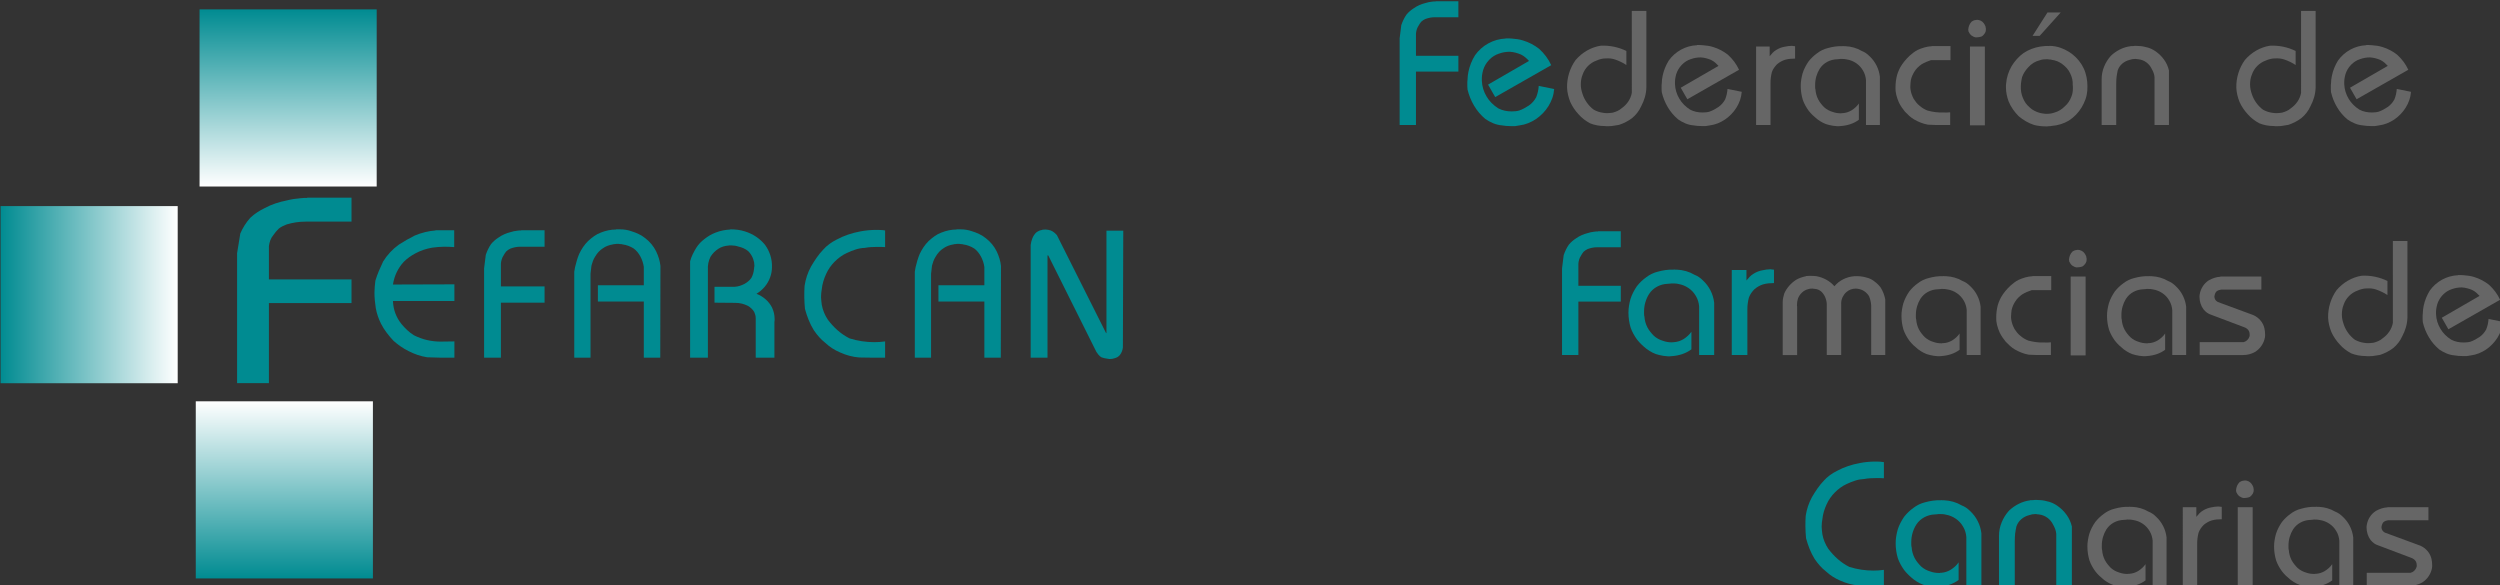 <?xml version="1.0" encoding="UTF-8" standalone="no"?>
<svg
   xmlns:dc="http://purl.org/dc/elements/1.1/"
   xmlns:cc="http://creativecommons.org/ns#"
   xmlns:rdf="http://www.w3.org/1999/02/22-rdf-syntax-ns#"
   xmlns:svg="http://www.w3.org/2000/svg"
   xmlns="http://www.w3.org/2000/svg"
   xmlns:xlink="http://www.w3.org/1999/xlink"
   xmlns:sodipodi="http://sodipodi.sourceforge.net/DTD/sodipodi-0.dtd"
   xmlns:inkscape="http://www.inkscape.org/namespaces/inkscape"
   inkscape:export-ydpi="200.09555"
   inkscape:export-xdpi="200.09555"
   inkscape:export-filename="D:\MisDocumentos\DropBox\Fefarcan\XXAniversario_Documentacion\tarjeta\FontoTarjetaExcursion.png"
   sodipodi:docname="LogoFefarcan_25aniversario.svg"
   inkscape:version="1.1-dev (a1a64ec, 2020-05-08)"
   version="1.1"
   id="svg2"
   height="14.552mm"
   width="62.177mm">
  <rect width="100%" height="100%" fill="#333333" stroke="none"/>
  <defs
     id="defs4">
    <linearGradient
       inkscape:collect="always"
       id="linearGradient3902">
      <stop
         offset="0"
         style="stop-color:#00c800"
         id="stop3904" />
      <stop
         offset="1"
         style="stop-color:#008000"
         id="stop3906" />
    </linearGradient>
    <filter
       style="color-interpolation-filters:sRGB"
       inkscape:label="Drop shadow"
       x="-0.25"
       y="-0.25"
       width="1.5"
       height="1.5"
       id="filter4057">
      <feGaussianBlur
         in="SourceAlpha"
         stdDeviation="4"
         result="blur"
         id="feGaussianBlur4059" />
      <feColorMatrix
         result="bluralpha"
         type="matrix"
         values="1 0 0 0 0 0 1 0 0 0 0 0 1 0 0 0 0 0 1 0 "
         id="feColorMatrix4061" />
      <feOffset
         in="bluralpha"
         dx="0"
         dy="0"
         result="offsetBlur"
         id="feOffset4063" />
      <feMerge
         id="feMerge4065">
        <feMergeNode
           in="offsetBlur"
           id="feMergeNode4067" />
        <feMergeNode
           in="SourceGraphic"
           id="feMergeNode4069" />
      </feMerge>
    </filter>
    <linearGradient
       inkscape:collect="always"
       x1="106.07"
       y1="103.83"
       gradientTransform="translate(-31.315,43.437)"
       x2="172.23"
       gradientUnits="userSpaceOnUse"
       xlink:href="#linearGradient3902"
       y2="141.71"
       id="linearGradient3034" />
    <linearGradient
       inkscape:collect="always"
       xlink:href="#linearGradient3902-7"
       id="linearGradient3047-1"
       gradientUnits="userSpaceOnUse"
       gradientTransform="matrix(0.542,0,0,0.542,229.024,118.867)"
       x1="106.07"
       y1="103.83"
       x2="172.23"
       y2="141.71" />
    <linearGradient
       id="linearGradient3902-7">
      <stop
         offset="0"
         style="stop-color:#00c8a7;stop-opacity:1;"
         id="stop3904-4" />
      <stop
         offset="1"
         style="stop-color:#008067;stop-opacity:1;"
         id="stop3906-0" />
    </linearGradient>
    <linearGradient
       inkscape:collect="always"
       x1="106.07"
       y1="103.83"
       gradientTransform="translate(63.814,34.092)"
       x2="172.23"
       gradientUnits="userSpaceOnUse"
       xlink:href="#linearGradient3902-7"
       y2="141.71"
       id="linearGradient3900-9" />
    <filter
       style="color-interpolation-filters:sRGB"
       inkscape:label="Drop shadow"
       x="-0.25"
       y="-0.25"
       width="1.5"
       height="1.5"
       id="filter4057-4">
      <feGaussianBlur
         in="SourceAlpha"
         stdDeviation="4"
         result="blur"
         id="feGaussianBlur4059-8" />
      <feColorMatrix
         result="bluralpha"
         type="matrix"
         values="1 0 0 0 0 0 1 0 0 0 0 0 1 0 0 0 0 0 1 0 "
         id="feColorMatrix4061-8" />
      <feOffset
         in="bluralpha"
         dx="0"
         dy="0"
         result="offsetBlur"
         id="feOffset4063-2" />
      <feMerge
         id="feMerge4065-4">
        <feMergeNode
           in="offsetBlur"
           id="feMergeNode4067-5" />
        <feMergeNode
           in="SourceGraphic"
           id="feMergeNode4069-5" />
      </feMerge>
    </filter>
    <linearGradient
       inkscape:collect="always"
       x1="88.571"
       y1="128.08"
       gradientTransform="matrix(0.542,0,0,0.542,229.024,118.867)"
       x2="144.64"
       gradientUnits="userSpaceOnUse"
       y2="135.22"
       id="linearGradient3888-1">
      <stop
         offset="0"
         style="stop-color:#ffffff"
         id="stop3884-7" />
      <stop
         offset="1"
         style="stop-color:#ffffff;stop-opacity:0"
         id="stop3886-1" />
    </linearGradient>
    <linearGradient
       inkscape:collect="always"
       x1="202.03"
       y1="37.664"
       gradientTransform="matrix(0.542,0,0,0.542,229.024,118.867)"
       x2="89.904"
       gradientUnits="userSpaceOnUse"
       y2="204.84"
       id="linearGradient3923-1">
      <stop
         offset="0"
         style="stop-color:#ffffff;stop-opacity:0"
         id="stop3953-5" />
      <stop
         offset=".331"
         style="stop-color:#ffffff"
         id="stop3955-2" />
      <stop
         offset="1"
         style="stop-color:#ffffff;stop-opacity:0"
         id="stop3957-7" />
    </linearGradient>
    <linearGradient
       y2="141.71"
       x2="172.23"
       y1="103.83"
       x1="106.07"
       gradientTransform="matrix(0.542,0,0,0.542,229.024,118.867)"
       gradientUnits="userSpaceOnUse"
       id="linearGradient3209"
       xlink:href="#linearGradient3902-7"
       inkscape:collect="always" />
    <linearGradient
       y2="141.71"
       x2="172.23"
       y1="103.83"
       x1="106.07"
       gradientTransform="translate(63.814,34.092)"
       gradientUnits="userSpaceOnUse"
       id="linearGradient3211"
       xlink:href="#linearGradient3902-7"
       inkscape:collect="always" />
    <linearGradient
       y2="135.22"
       x2="144.64"
       y1="128.08"
       x1="88.571"
       gradientTransform="matrix(0.542,0,0,0.542,229.024,118.867)"
       gradientUnits="userSpaceOnUse"
       id="linearGradient3213"
       xlink:href="#linearGradient3888-1"
       inkscape:collect="always" />
    <linearGradient
       y2="204.84"
       x2="89.904"
       y1="37.664"
       x1="202.03"
       gradientTransform="matrix(0.542,0,0,0.542,229.024,118.867)"
       gradientUnits="userSpaceOnUse"
       id="linearGradient3215"
       xlink:href="#linearGradient3923-1"
       inkscape:collect="always" />
    <linearGradient
       id="linearGradient5656-1-2-2">
      <stop
         style="stop-color:#008b91;stop-opacity:1;"
         offset="0"
         id="stop5658-7-6-4" />
      <stop
         style="stop-color:#ffffff;stop-opacity:1;"
         offset="1"
         id="stop5660-6-0-5" />
    </linearGradient>
    <linearGradient
       y2="112.954"
       x2="-404.231"
       y1="112.954"
       x1="-475.097"
       gradientTransform="matrix(0.708,0,0,0.708,-367.241,-935.343)"
       gradientUnits="userSpaceOnUse"
       id="linearGradient5608"
       xlink:href="#linearGradient5656-1-2-2"
       inkscape:collect="always" />
    <linearGradient
       y2="112.954"
       x2="-404.231"
       y1="112.954"
       x1="-475.097"
       gradientTransform="matrix(0.708,0,0,0.708,-599.387,543.257)"
       gradientUnits="userSpaceOnUse"
       id="linearGradient5610"
       xlink:href="#linearGradient5656-1-2-2"
       inkscape:collect="always" />
    <linearGradient
       y2="112.954"
       x2="-404.231"
       y1="112.954"
       x1="-475.097"
       gradientTransform="matrix(0.708,0,0,0.708,878.787,774.331)"
       gradientUnits="userSpaceOnUse"
       id="linearGradient5612"
       xlink:href="#linearGradient5656-1-2-2"
       inkscape:collect="always" />
  </defs>
  <sodipodi:namedview
     fit-margin-bottom="0"
     fit-margin-right="0"
     fit-margin-left="0"
     fit-margin-top="0"
     inkscape:guide-bbox="true"
     showguides="false"
     inkscape:window-maximized="0"
     inkscape:window-y="23"
     inkscape:window-x="3"
     inkscape:window-height="803"
     inkscape:window-width="1440"
     units="mm"
     showgrid="false"
     inkscape:current-layer="layer2"
     inkscape:document-units="cm"
     inkscape:cy="17.769452"
     inkscape:cx="106.22468"
     inkscape:zoom="3.2110907"
     inkscape:pageshadow="2"
     inkscape:pageopacity="0"
     borderopacity="1.0"
     bordercolor="#666666"
     pagecolor="#ffffff"
     id="base" />
  <g
     transform="translate(-254.547,736.508)"
     inkscape:label="hoja"
     id="layer2"
     inkscape:groupmode="layer">
    <g
       transform="matrix(0.385,0,0,0.385,216.003,-861.015)"
       id="g5514"
       inkscape:label="Layer 1">
      <g
         transform="matrix(0.862,0,0,0.862,906.868,-141.883)"
         id="g5516"
         inkscape:export-filename="D:\MisDocumentos\Trabajo\WebProjects\FEFARCAN\Diseño\fefarcan_logo_banner.png"
         inkscape:export-xdpi="89.999954"
         inkscape:export-ydpi="89.999954">
        <path
           transform="rotate(-90)"
           style="display:inline;fill:url(#linearGradient5608);fill-opacity:1;fill-rule:evenodd;stroke:none"
           d="m -703.604,-880.459 h 50.172 v 50.172 h -50.172 z"
           id="path5518"
           inkscape:connector-curvature="0" />
        <path
           d="m -848.907,595.757 h 12.562 v 6.782 h -13.069 c -0.878,5e-5 -1.755,0.065 -2.632,0.195 -0.877,0.13 -1.754,0.325 -2.632,0.585 -0.406,0.155 -0.795,0.324 -1.167,0.507 -0.372,0.182 -0.726,0.403 -1.062,0.661 -0.27,0.26 -0.54,0.546 -0.811,0.858 -0.271,0.312 -0.507,0.624 -0.709,0.936 -0.404,0.468 -0.707,0.975 -0.91,1.52 -0.203,0.546 -0.338,1.105 -0.406,1.677 v 9.429 h 23.399 v 6.706 h -23.399 v 22.681 h -9.013 v -36.79 l 0.912,-5.614 c 0.338,-0.779 0.743,-1.545 1.215,-2.299 0.472,-0.754 1.012,-1.469 1.62,-2.144 0.608,-0.571 1.249,-1.077 1.924,-1.519 0.675,-0.442 1.384,-0.844 2.128,-1.207 0.946,-0.52 1.959,-0.962 3.038,-1.326 1.08,-0.364 2.161,-0.65 3.242,-0.858 0.606,-0.155 1.23,-0.285 1.872,-0.389 0.642,-0.104 1.301,-0.182 1.977,-0.234 0.338,-0.052 0.658,-0.079 0.961,-0.079 0.303,6e-5 0.623,6e-5 0.961,0 z"
           style="font-style:normal;font-variant:normal;font-weight:normal;font-stretch:normal;font-size:62px;line-height:125%;font-family:ft4;-inkscape-font-specification:ft4;text-align:start;letter-spacing:0px;word-spacing:0px;writing-mode:lr-tb;text-anchor:start;fill:#008b91;fill-opacity:1;stroke:none"
           id="path5520"
           inkscape:connector-curvature="0" />
        <path
           d="m -812.556,604.989 h 5.299 v 4.765 c -0.464,-0.036 -0.937,-0.063 -1.418,-0.081 -0.481,-0.018 -0.954,-0.027 -1.418,-0.027 -0.572,10e-6 -1.143,0.027 -1.714,0.08 -0.571,0.053 -1.142,0.116 -1.714,0.188 -0.82,0.143 -1.632,0.348 -2.435,0.616 -0.803,0.268 -1.561,0.598 -2.275,0.99 -0.607,0.321 -1.187,0.678 -1.74,1.071 -0.553,0.393 -1.08,0.839 -1.58,1.339 -0.82,0.892 -1.489,1.882 -2.007,2.971 -0.518,1.089 -0.866,2.239 -1.045,3.453 l 17.398,-0.054 v 4.711 h -17.398 c 0.036,1.213 0.259,2.373 0.67,3.479 0.411,1.106 0.991,2.123 1.74,3.051 0.5,0.607 1.035,1.178 1.606,1.713 0.571,0.535 1.195,1.017 1.874,1.447 1.177,0.607 2.408,1.062 3.694,1.365 1.285,0.303 2.588,0.455 3.908,0.455 l 3.908,-0.054 v 4.604 H -811.11 l -3.801,-0.108 c -0.927,-0.143 -1.836,-0.366 -2.729,-0.669 -0.893,-0.303 -1.749,-0.669 -2.571,-1.097 -0.784,-0.392 -1.524,-0.829 -2.22,-1.311 -0.696,-0.482 -1.365,-1.008 -2.008,-1.579 -0.678,-0.714 -1.321,-1.473 -1.928,-2.276 -0.607,-0.803 -1.142,-1.65 -1.606,-2.542 -0.357,-0.714 -0.661,-1.437 -0.91,-2.169 -0.249,-0.731 -0.445,-1.49 -0.588,-2.275 -0.108,-0.714 -0.197,-1.437 -0.269,-2.169 -0.071,-0.731 -0.107,-1.454 -0.107,-2.167 0,-0.572 0.027,-1.152 0.081,-1.741 0.054,-0.589 0.116,-1.168 0.187,-1.739 0.285,-0.928 0.615,-1.838 0.99,-2.731 0.375,-0.892 0.777,-1.785 1.206,-2.677 0.571,-0.928 1.231,-1.793 1.98,-2.596 0.749,-0.803 1.57,-1.525 2.462,-2.168 0.714,-0.464 1.446,-0.91 2.196,-1.339 0.749,-0.429 1.517,-0.839 2.302,-1.231 0.928,-0.393 1.891,-0.714 2.891,-0.964 0.999,-0.249 1.998,-0.41 2.997,-0.482 z"
           style="font-style:normal;font-variant:normal;font-weight:normal;font-stretch:normal;font-size:62px;line-height:125%;font-family:ft4;-inkscape-font-specification:ft4;text-align:start;letter-spacing:0px;word-spacing:0px;writing-mode:lr-tb;text-anchor:start;fill:#008b91;fill-opacity:1;stroke:none"
           id="path5522"
           inkscape:connector-curvature="0" />
        <path
           d="m -788.302,604.989 h 6.639 v 4.657 h -6.907 c -0.464,2e-5 -0.928,0.045 -1.391,0.134 -0.463,0.089 -0.927,0.223 -1.391,0.402 -0.215,0.107 -0.42,0.223 -0.617,0.348 -0.197,0.125 -0.384,0.277 -0.561,0.454 -0.143,0.179 -0.286,0.375 -0.429,0.589 -0.143,0.214 -0.268,0.428 -0.375,0.643 -0.213,0.321 -0.374,0.669 -0.481,1.044 -0.107,0.375 -0.179,0.759 -0.215,1.152 v 6.476 h 12.367 v 4.605 h -12.367 v 15.577 h -4.764 v -25.266 l 0.482,-3.855 c 0.179,-0.535 0.393,-1.061 0.642,-1.579 0.249,-0.518 0.535,-1.009 0.856,-1.473 0.321,-0.392 0.66,-0.74 1.017,-1.043 0.357,-0.303 0.732,-0.58 1.125,-0.829 0.5,-0.357 1.035,-0.661 1.606,-0.911 0.571,-0.25 1.142,-0.446 1.714,-0.589 0.32,-0.107 0.65,-0.196 0.989,-0.267 0.339,-0.071 0.687,-0.125 1.045,-0.161 0.179,-0.036 0.348,-0.054 0.508,-0.054 0.16,4e-5 0.329,4e-5 0.508,0 z"
           style="font-style:normal;font-variant:normal;font-weight:normal;font-stretch:normal;font-size:62px;line-height:125%;font-family:ft4;-inkscape-font-specification:ft4;text-align:start;letter-spacing:0px;word-spacing:0px;writing-mode:lr-tb;text-anchor:start;fill:#008b91;fill-opacity:1;stroke:none"
           id="path5524"
           inkscape:connector-curvature="0" />
        <path
           d="m -761.425,604.722 c 0.179,3e-5 0.366,3e-5 0.563,0 0.197,3e-5 0.384,3e-5 0.563,0 0.571,3e-5 1.124,0.044 1.659,0.133 0.535,0.089 1.053,0.222 1.553,0.401 0.713,0.215 1.409,0.482 2.087,0.804 0.678,0.321 1.32,0.731 1.927,1.23 0.607,0.464 1.169,1.008 1.687,1.633 0.518,0.625 0.955,1.294 1.311,2.009 0.321,0.677 0.589,1.364 0.803,2.06 0.214,0.696 0.357,1.401 0.429,2.116 l -0.054,25.962 h -4.657 v -15.898 h -13.007 v -4.604 h 13.007 v -5.193 c -0.071,-0.499 -0.187,-0.998 -0.347,-1.498 -0.161,-0.5 -0.366,-0.982 -0.615,-1.446 -0.251,-0.464 -0.536,-0.892 -0.858,-1.285 -0.321,-0.393 -0.678,-0.732 -1.07,-1.017 -0.464,-0.285 -0.955,-0.526 -1.472,-0.722 -0.517,-0.196 -1.044,-0.33 -1.58,-0.402 -0.107,-0.036 -0.223,-0.063 -0.348,-0.081 -0.125,-0.018 -0.259,-0.027 -0.402,-0.027 -0.143,-0.035 -0.276,-0.052 -0.401,-0.052 -0.125,4e-5 -0.24,4e-5 -0.347,0 -0.108,4e-5 -0.224,4e-5 -0.349,0 -0.125,4e-5 -0.24,0.018 -0.347,0.052 -0.108,3e-5 -0.224,0.009 -0.349,0.027 -0.125,0.018 -0.24,0.045 -0.347,0.081 -0.464,0.072 -0.937,0.197 -1.419,0.375 -0.482,0.178 -0.919,0.41 -1.313,0.695 -0.464,0.285 -0.883,0.633 -1.258,1.044 -0.375,0.411 -0.705,0.866 -0.99,1.366 -0.249,0.392 -0.454,0.802 -0.615,1.231 -0.161,0.429 -0.294,0.857 -0.401,1.285 -0.036,0.392 -0.081,0.776 -0.134,1.151 -0.053,0.375 -0.098,0.759 -0.134,1.151 v 23.768 h -4.604 v -24.356 c 0.035,-0.179 0.07,-0.375 0.106,-0.589 0.036,-0.214 0.072,-0.428 0.108,-0.643 0.143,-0.643 0.312,-1.285 0.508,-1.928 0.196,-0.643 0.419,-1.267 0.67,-1.874 0.321,-0.677 0.687,-1.319 1.097,-1.926 0.41,-0.607 0.883,-1.178 1.419,-1.714 0.535,-0.5 1.105,-0.964 1.712,-1.392 0.607,-0.428 1.249,-0.767 1.928,-1.016 0.713,-0.286 1.427,-0.501 2.141,-0.644 0.714,-0.143 1.427,-0.214 2.141,-0.214 z"
           style="font-style:normal;font-variant:normal;font-weight:normal;font-stretch:normal;font-size:62px;line-height:125%;font-family:ft4;-inkscape-font-specification:ft4;text-align:start;letter-spacing:0px;word-spacing:0px;writing-mode:lr-tb;text-anchor:start;fill:#008b91;fill-opacity:1;stroke:none"
           id="path5526"
           inkscape:connector-curvature="0" />
        <path
           d="m -729.032,604.722 c 0.713,3e-5 1.409,0.044 2.088,0.133 0.678,0.089 1.356,0.24 2.034,0.455 1.142,0.357 2.195,0.857 3.159,1.499 0.963,0.642 1.82,1.427 2.569,2.355 0.643,0.892 1.133,1.874 1.473,2.945 0.339,1.071 0.491,2.177 0.455,3.319 -3e-5,0.5 -0.045,0.991 -0.134,1.473 -0.089,0.482 -0.223,0.972 -0.402,1.471 -0.356,0.964 -0.864,1.838 -1.525,2.624 -0.661,0.785 -1.437,1.445 -2.329,1.98 0.928,0.357 1.775,0.866 2.543,1.527 0.767,0.661 1.383,1.437 1.847,2.329 0.249,0.535 0.437,1.07 0.562,1.605 0.125,0.535 0.188,1.089 0.188,1.661 -3e-5,0.143 -3e-5,0.276 0,0.401 -3e-5,0.125 -0.018,0.258 -0.054,0.401 v 10.171 h -5.299 v -10.707 c -3e-5,-0.143 -3e-5,-0.312 0,-0.508 -3e-5,-0.196 -0.018,-0.401 -0.054,-0.616 -0.036,-0.179 -0.089,-0.366 -0.161,-0.562 -0.071,-0.196 -0.142,-0.383 -0.213,-0.562 -0.215,-0.357 -0.473,-0.678 -0.777,-0.964 -0.303,-0.285 -0.634,-0.535 -0.991,-0.748 -0.571,-0.286 -1.15,-0.501 -1.739,-0.644 -0.589,-0.143 -1.204,-0.214 -1.847,-0.214 l -5.888,-0.052 v -4.497 h 5.727 c 0.499,-0.036 0.971,-0.125 1.418,-0.268 0.447,-0.143 0.884,-0.321 1.312,-0.536 0.392,-0.213 0.758,-0.463 1.097,-0.748 0.339,-0.285 0.634,-0.607 0.883,-0.964 0.215,-0.393 0.384,-0.804 0.509,-1.232 0.125,-0.428 0.205,-0.856 0.241,-1.284 -3e-5,-0.072 0.009,-0.152 0.027,-0.242 0.018,-0.089 0.027,-0.187 0.027,-0.294 0.036,-0.071 0.054,-0.151 0.054,-0.24 -10e-6,-0.089 -10e-6,-0.17 0,-0.242 -10e-6,-0.285 -0.027,-0.58 -0.081,-0.883 -0.054,-0.303 -0.134,-0.598 -0.241,-0.883 -0.143,-0.428 -0.339,-0.838 -0.589,-1.231 -0.25,-0.393 -0.536,-0.75 -0.857,-1.071 -0.392,-0.321 -0.829,-0.589 -1.311,-0.803 -0.482,-0.214 -0.973,-0.375 -1.473,-0.483 -0.321,-0.107 -0.651,-0.187 -0.99,-0.24 -0.339,-0.053 -0.687,-0.08 -1.044,-0.08 -0.071,4e-5 -0.142,4e-5 -0.213,0 -0.071,4e-5 -0.143,4e-5 -0.215,0 -0.072,4e-5 -0.144,0.009 -0.215,0.027 -0.071,0.018 -0.142,0.027 -0.213,0.027 -0.464,0.035 -0.928,0.124 -1.392,0.266 -0.464,0.143 -0.892,0.339 -1.286,0.59 -0.464,0.285 -0.892,0.624 -1.284,1.017 -0.392,0.393 -0.731,0.821 -1.018,1.285 -0.285,0.571 -0.49,1.159 -0.615,1.766 -0.125,0.607 -0.169,1.231 -0.133,1.874 v 24.945 h -5.033 v -27.301 c 0.179,-0.677 0.429,-1.346 0.75,-2.007 0.321,-0.66 0.661,-1.276 1.018,-1.847 0.321,-0.5 0.669,-0.946 1.044,-1.339 0.375,-0.393 0.776,-0.75 1.204,-1.071 0.5,-0.392 1,-0.74 1.499,-1.043 0.499,-0.303 1.035,-0.562 1.607,-0.777 0.713,-0.285 1.427,-0.499 2.141,-0.642 0.714,-0.143 1.427,-0.232 2.141,-0.268 z"
           style="font-style:normal;font-variant:normal;font-weight:normal;font-stretch:normal;font-size:62px;line-height:125%;font-family:ft4;-inkscape-font-specification:ft4;text-align:start;letter-spacing:0px;word-spacing:0px;writing-mode:lr-tb;text-anchor:start;fill:#008b91;fill-opacity:1;stroke:none"
           id="path5528"
           inkscape:connector-curvature="0" />
        <path
           d="m -685.207,604.989 v 4.765 c -0.178,3e-5 -0.365,-0.009 -0.561,-0.027 -0.197,-0.018 -0.384,-0.027 -0.563,-0.027 -0.213,3e-5 -0.419,3e-5 -0.615,0 -0.197,3e-5 -0.384,3e-5 -0.563,0 -0.571,3e-5 -1.142,0.018 -1.713,0.053 -0.571,0.035 -1.142,0.107 -1.713,0.215 -0.892,0.036 -1.757,0.188 -2.596,0.455 -0.839,0.267 -1.668,0.598 -2.49,0.991 -0.643,0.285 -1.258,0.642 -1.847,1.07 -0.589,0.428 -1.133,0.892 -1.633,1.392 -0.499,0.5 -0.954,1.044 -1.364,1.633 -0.411,0.589 -0.759,1.204 -1.044,1.847 -0.321,0.677 -0.589,1.382 -0.803,2.114 -0.214,0.732 -0.357,1.454 -0.429,2.168 -0.071,0.357 -0.124,0.732 -0.16,1.125 -0.036,0.393 -0.054,0.785 -0.054,1.177 -2e-5,0.357 0.027,0.714 0.08,1.071 0.053,0.357 0.098,0.732 0.134,1.125 0.143,0.749 0.357,1.472 0.642,2.168 0.285,0.696 0.643,1.365 1.072,2.008 0.82,1.105 1.748,2.113 2.783,3.024 1.035,0.91 2.159,1.669 3.373,2.276 1.142,0.356 2.302,0.624 3.48,0.802 1.177,0.179 2.355,0.268 3.534,0.268 0.499,0 1.007,-0.018 1.525,-0.054 0.518,-0.036 1.026,-0.089 1.525,-0.16 v 4.604 h -3.694 l -3.64,-0.054 c -0.928,-0.071 -1.856,-0.231 -2.784,-0.481 -0.928,-0.25 -1.82,-0.572 -2.676,-0.965 -0.749,-0.32 -1.472,-0.704 -2.168,-1.15 -0.696,-0.447 -1.347,-0.955 -1.954,-1.526 -0.643,-0.5 -1.231,-1.053 -1.767,-1.66 -0.535,-0.607 -1.035,-1.249 -1.499,-1.926 -0.571,-0.928 -1.061,-1.9 -1.472,-2.918 -0.411,-1.017 -0.759,-2.061 -1.044,-3.132 -0.108,-1.106 -0.17,-2.204 -0.188,-3.293 -0.018,-1.089 0.009,-2.168 0.08,-3.239 0.143,-0.964 0.366,-1.901 0.669,-2.811 0.303,-0.91 0.687,-1.793 1.151,-2.649 0.5,-0.857 1.026,-1.687 1.58,-2.49 0.553,-0.803 1.169,-1.561 1.846,-2.276 0.536,-0.607 1.134,-1.151 1.794,-1.632 0.66,-0.481 1.347,-0.901 2.062,-1.258 1.071,-0.571 2.159,-1.043 3.265,-1.418 1.106,-0.375 2.248,-0.669 3.427,-0.884 0.749,-0.143 1.499,-0.25 2.248,-0.321 0.749,-0.071 1.499,-0.107 2.248,-0.107 0.428,3e-5 0.856,0.009 1.285,0.027 0.429,0.018 0.839,0.062 1.231,0.133 z"
           style="font-style:normal;font-variant:normal;font-weight:normal;font-stretch:normal;font-size:62px;line-height:125%;font-family:ft4;-inkscape-font-specification:ft4;text-align:start;letter-spacing:0px;word-spacing:0px;writing-mode:lr-tb;text-anchor:start;fill:#008b91;fill-opacity:1;stroke:none"
           id="path5530"
           inkscape:connector-curvature="0" />
        <path
           d="m -664.969,604.722 c 0.179,3e-5 0.366,3e-5 0.563,0 0.197,3e-5 0.384,3e-5 0.563,0 0.571,3e-5 1.124,0.044 1.659,0.133 0.535,0.089 1.053,0.222 1.553,0.401 0.713,0.215 1.409,0.482 2.087,0.804 0.678,0.321 1.32,0.731 1.927,1.23 0.607,0.464 1.169,1.008 1.687,1.633 0.518,0.625 0.955,1.294 1.311,2.009 0.321,0.677 0.589,1.364 0.803,2.06 0.214,0.696 0.357,1.401 0.429,2.116 l -0.054,25.962 h -4.657 v -15.898 h -13.007 v -4.604 h 13.007 v -5.193 c -0.071,-0.499 -0.187,-0.998 -0.347,-1.498 -0.161,-0.5 -0.366,-0.982 -0.615,-1.446 -0.251,-0.464 -0.536,-0.892 -0.858,-1.285 -0.321,-0.393 -0.678,-0.732 -1.07,-1.017 -0.464,-0.285 -0.955,-0.526 -1.472,-0.722 -0.517,-0.196 -1.044,-0.33 -1.58,-0.402 -0.107,-0.036 -0.223,-0.063 -0.348,-0.081 -0.125,-0.018 -0.259,-0.027 -0.402,-0.027 -0.143,-0.035 -0.276,-0.052 -0.401,-0.052 -0.125,4e-5 -0.24,4e-5 -0.347,0 -0.108,4e-5 -0.224,4e-5 -0.349,0 -0.125,4e-5 -0.24,0.018 -0.347,0.052 -0.108,3e-5 -0.224,0.009 -0.349,0.027 -0.125,0.018 -0.24,0.045 -0.347,0.081 -0.464,0.072 -0.937,0.197 -1.419,0.375 -0.482,0.178 -0.919,0.41 -1.313,0.695 -0.464,0.285 -0.883,0.633 -1.258,1.044 -0.375,0.411 -0.705,0.866 -0.99,1.366 -0.249,0.392 -0.454,0.802 -0.615,1.231 -0.161,0.429 -0.294,0.857 -0.401,1.285 -0.036,0.392 -0.081,0.776 -0.134,1.151 -0.053,0.375 -0.098,0.759 -0.134,1.151 v 23.768 h -4.604 v -24.356 c 0.035,-0.179 0.07,-0.375 0.106,-0.589 0.036,-0.214 0.072,-0.428 0.108,-0.643 0.143,-0.643 0.312,-1.285 0.508,-1.928 0.196,-0.643 0.419,-1.267 0.67,-1.874 0.321,-0.677 0.687,-1.319 1.097,-1.926 0.41,-0.607 0.883,-1.178 1.419,-1.714 0.535,-0.5 1.105,-0.964 1.712,-1.392 0.607,-0.428 1.249,-0.767 1.928,-1.016 0.713,-0.286 1.427,-0.501 2.141,-0.644 0.714,-0.143 1.428,-0.214 2.141,-0.214 z"
           style="font-style:normal;font-variant:normal;font-weight:normal;font-stretch:normal;font-size:62px;line-height:125%;font-family:ft4;-inkscape-font-specification:ft4;text-align:start;letter-spacing:0px;word-spacing:0px;writing-mode:lr-tb;text-anchor:start;fill:#008b91;fill-opacity:1;stroke:none"
           id="path5532"
           inkscape:connector-curvature="0" />
        <path
           d="m -640.661,604.828 c 0.143,5e-5 0.294,-0.009 0.455,-0.027 0.161,-0.018 0.312,-0.027 0.455,-0.027 0.25,3e-5 0.492,0.027 0.724,0.081 0.232,0.054 0.473,0.116 0.722,0.187 0.357,0.143 0.678,0.33 0.964,0.562 0.285,0.232 0.553,0.491 0.802,0.776 l 13.918,27.729 h 0.108 v -29.013 h 4.764 l -0.108,33.029 c -0.035,0.392 -0.124,0.775 -0.266,1.15 -0.143,0.375 -0.339,0.723 -0.59,1.044 -0.213,0.25 -0.445,0.447 -0.695,0.59 -0.25,0.143 -0.518,0.249 -0.803,0.32 -0.179,0.072 -0.375,0.126 -0.589,0.161 -0.214,0.035 -0.428,0.053 -0.643,0.053 -0.107,0 -0.214,0 -0.321,0 -0.107,0 -0.214,-0.018 -0.321,-0.052 -0.321,-0.036 -0.643,-0.09 -0.964,-0.161 -0.321,-0.071 -0.625,-0.161 -0.91,-0.269 -0.285,-0.178 -0.544,-0.4 -0.776,-0.668 -0.232,-0.268 -0.437,-0.545 -0.616,-0.83 l -13.651,-27.353 h -0.214 v 28.959 h -4.764 v -31.905 c 0.071,-0.643 0.231,-1.276 0.481,-1.9 0.25,-0.624 0.607,-1.168 1.071,-1.632 0.285,-0.215 0.571,-0.384 0.856,-0.509 0.285,-0.125 0.589,-0.205 0.91,-0.241 z"
           style="font-style:normal;font-variant:normal;font-weight:normal;font-stretch:normal;font-size:62px;line-height:125%;font-family:ft4;-inkscape-font-specification:ft4;text-align:start;letter-spacing:0px;word-spacing:0px;writing-mode:lr-tb;text-anchor:start;fill:#008b91;fill-opacity:1;stroke:none"
           id="path5534"
           inkscape:connector-curvature="0" />
        <path
           style="display:inline;fill:url(#linearGradient5610);fill-opacity:1;fill-rule:evenodd;stroke:none"
           d="m -935.749,598.141 h 50.172 v 50.172 h -50.172 z"
           id="rect5536"
           inkscape:connector-curvature="0" />
        <path
           transform="rotate(90)"
           style="display:inline;fill:url(#linearGradient5612);fill-opacity:1;fill-rule:evenodd;stroke:none"
           d="m 542.424,829.215 h 50.172 v 50.172 h -50.172 z"
           id="rect5538"
           inkscape:connector-curvature="0" />
      </g>
      <g
         inkscape:export-ydpi="89.999954"
         inkscape:export-xdpi="89.999954"
         inkscape:export-filename="D:\MisDocumentos\Trabajo\WebProjects\FEFARCAN\Diseño\fefarcan_logo_banner.png"
         style="font-style:normal;font-variant:normal;font-weight:normal;font-stretch:normal;font-size:48px;line-height:125%;font-family:ft4;-inkscape-font-specification:ft4;text-align:start;letter-spacing:0px;word-spacing:0px;writing-mode:lr-tb;text-anchor:start;fill:#008b91;fill-opacity:1;stroke:none"
         id="g5540"
         transform="matrix(0.862,0,0,0.862,95.197,52.022)">
        <path
           d="m 539.304,445.652 v 4.629 c -0.172,3e-5 -0.354,-0.009 -0.545,-0.026 -0.191,-0.017 -0.373,-0.026 -0.547,-0.026 -0.207,4e-5 -0.407,4e-5 -0.597,0 -0.191,4e-5 -0.373,4e-5 -0.547,0 -0.554,4e-5 -1.109,0.017 -1.664,0.052 -0.555,0.034 -1.11,0.104 -1.664,0.209 -0.866,0.035 -1.707,0.182 -2.522,0.442 -0.815,0.26 -1.621,0.581 -2.418,0.962 -0.624,0.277 -1.222,0.624 -1.794,1.039 -0.572,0.416 -1.101,0.866 -1.586,1.352 -0.485,0.486 -0.926,1.014 -1.325,1.586 -0.399,0.572 -0.737,1.17 -1.014,1.794 -0.312,0.658 -0.572,1.343 -0.78,2.053 -0.208,0.711 -0.347,1.413 -0.417,2.106 -0.069,0.347 -0.121,0.711 -0.156,1.093 -0.035,0.381 -0.052,0.763 -0.052,1.143 -10e-6,0.347 0.026,0.694 0.078,1.04 0.052,0.346 0.095,0.711 0.13,1.093 0.139,0.728 0.346,1.43 0.624,2.106 0.277,0.676 0.624,1.326 1.041,1.95 0.797,1.074 1.698,2.053 2.703,2.937 1.006,0.884 2.098,1.621 3.276,2.211 1.11,0.346 2.236,0.606 3.38,0.779 1.144,0.173 2.288,0.26 3.433,0.26 0.485,0 0.978,-0.017 1.481,-0.052 0.503,-0.035 0.997,-0.087 1.481,-0.156 v 4.472 h -3.588 l -3.536,-0.052 c -0.901,-0.069 -1.803,-0.225 -2.704,-0.467 -0.901,-0.243 -1.768,-0.555 -2.599,-0.937 -0.728,-0.311 -1.43,-0.683 -2.106,-1.117 -0.676,-0.434 -1.309,-0.928 -1.898,-1.482 -0.624,-0.486 -1.196,-1.023 -1.716,-1.612 -0.52,-0.589 -1.005,-1.213 -1.456,-1.871 -0.554,-0.901 -1.031,-1.846 -1.43,-2.834 -0.399,-0.988 -0.737,-2.002 -1.014,-3.042 -0.105,-1.075 -0.166,-2.141 -0.182,-3.198 -0.017,-1.057 0.009,-2.106 0.078,-3.146 0.139,-0.936 0.355,-1.846 0.65,-2.73 0.295,-0.884 0.667,-1.742 1.118,-2.573 0.486,-0.833 0.997,-1.639 1.535,-2.418 0.537,-0.78 1.135,-1.517 1.793,-2.211 0.521,-0.589 1.101,-1.118 1.742,-1.585 0.641,-0.468 1.309,-0.875 2.003,-1.222 1.04,-0.554 2.097,-1.013 3.171,-1.377 1.074,-0.364 2.184,-0.65 3.329,-0.859 0.728,-0.139 1.456,-0.242 2.184,-0.312 0.728,-0.069 1.456,-0.104 2.184,-0.104 0.416,3e-5 0.832,0.009 1.248,0.026 0.416,0.018 0.815,0.061 1.196,0.129 z"
           style="font-size:52px;fill:#008b91;fill-opacity:1"
           id="path5542"
           inkscape:connector-curvature="0" />
        <path
           d="m 555.481,456.469 c 0.139,0.035 0.286,0.052 0.442,0.052 0.156,2e-5 0.303,2e-5 0.442,0 0.868,0.035 1.726,0.174 2.575,0.416 0.849,0.242 1.655,0.589 2.418,1.039 0.451,0.174 0.867,0.39 1.248,0.651 0.381,0.26 0.746,0.563 1.093,0.909 0.901,0.833 1.629,1.795 2.184,2.887 0.554,1.092 0.901,2.244 1.039,3.458 v 14.82 h -4.264 v -13.781 c -0.035,-0.485 -0.13,-0.987 -0.286,-1.507 -0.156,-0.52 -0.372,-1.005 -0.651,-1.456 -0.519,-0.901 -1.212,-1.647 -2.079,-2.236 -0.866,-0.589 -1.82,-0.971 -2.861,-1.144 -0.242,-0.07 -0.511,-0.113 -0.805,-0.131 -0.295,-0.017 -0.581,-0.026 -0.858,-0.026 -0.104,2e-5 -0.216,2e-5 -0.338,0 -0.122,2e-5 -0.234,0.018 -0.338,0.052 -0.104,2e-5 -0.216,0.009 -0.338,0.026 -0.122,0.018 -0.234,0.026 -0.338,0.026 -1.075,0.035 -2.08,0.304 -3.016,0.806 -0.936,0.503 -1.698,1.204 -2.288,2.106 -0.451,0.728 -0.797,1.508 -1.04,2.34 -0.243,0.832 -0.364,1.699 -0.364,2.6 -10e-6,0.104 -10e-6,0.216 0,0.338 -10e-6,0.122 -10e-6,0.252 0,0.39 -10e-6,0.139 0.009,0.268 0.026,0.39 0.017,0.121 0.043,0.234 0.077,0.337 0.035,0.521 0.122,1.032 0.26,1.535 0.139,0.503 0.33,0.997 0.573,1.482 0.242,0.451 0.519,0.875 0.832,1.274 0.312,0.399 0.642,0.771 0.989,1.117 0.381,0.347 0.797,0.642 1.247,0.885 0.451,0.243 0.919,0.433 1.404,0.572 0.381,0.139 0.779,0.243 1.196,0.312 0.416,0.069 0.832,0.104 1.248,0.104 0.069,0 0.129,0 0.182,0 0.052,0 0.096,-0.018 0.129,-0.052 0.07,0 0.131,0 0.182,0 0.052,0 0.095,0 0.13,0 0.486,-0.035 0.945,-0.122 1.378,-0.26 0.433,-0.139 0.858,-0.329 1.274,-0.571 0.451,-0.277 0.875,-0.598 1.274,-0.962 0.399,-0.364 0.737,-0.754 1.014,-1.171 v 4.992 c -0.798,0.589 -1.664,1.04 -2.6,1.352 -0.936,0.312 -1.906,0.503 -2.911,0.573 -0.208,0.034 -0.408,0.051 -0.598,0.051 -0.19,0 -0.39,0 -0.598,0 -0.416,-0.034 -0.823,-0.077 -1.222,-0.129 -0.399,-0.052 -0.789,-0.13 -1.17,-0.234 -0.659,-0.139 -1.292,-0.364 -1.899,-0.676 -0.607,-0.312 -1.187,-0.676 -1.742,-1.092 -0.486,-0.382 -0.954,-0.789 -1.404,-1.223 -0.451,-0.433 -0.866,-0.893 -1.247,-1.378 -0.382,-0.519 -0.729,-1.065 -1.041,-1.637 -0.312,-0.572 -0.572,-1.152 -0.779,-1.742 -0.208,-0.694 -0.364,-1.396 -0.468,-2.107 -0.104,-0.71 -0.156,-1.43 -0.156,-2.157 0,-0.659 0.052,-1.309 0.156,-1.95 0.104,-0.641 0.242,-1.274 0.416,-1.898 0.208,-0.659 0.468,-1.292 0.78,-1.899 0.312,-0.607 0.658,-1.187 1.04,-1.742 0.381,-0.486 0.788,-0.936 1.222,-1.352 0.434,-0.416 0.893,-0.797 1.377,-1.144 0.486,-0.381 1.014,-0.71 1.586,-0.988 0.572,-0.278 1.152,-0.486 1.742,-0.624 0.729,-0.207 1.474,-0.363 2.237,-0.467 0.762,-0.104 1.525,-0.139 2.288,-0.104 z"
           style="font-size:52px;fill:#008b91;fill-opacity:1"
           id="path5544"
           inkscape:connector-curvature="0" />
        <path
           d="m 580.794,456.469 c 0.139,0.035 0.277,0.044 0.416,0.026 0.139,-0.017 0.277,-0.026 0.416,-0.026 0.139,-0.035 0.277,-0.052 0.417,-0.052 0.139,3e-5 0.278,3e-5 0.417,0 0.485,3e-5 0.978,0.026 1.481,0.079 0.503,0.052 0.997,0.148 1.481,0.286 0.555,0.104 1.084,0.268 1.587,0.494 0.503,0.225 0.979,0.494 1.43,0.806 1.005,0.693 1.872,1.542 2.6,2.548 0.728,1.006 1.231,2.115 1.508,3.329 V 480.701 h -4.421 v -14.665 c -0.034,-0.451 -0.129,-0.893 -0.285,-1.326 -0.156,-0.433 -0.356,-0.858 -0.599,-1.274 -0.381,-0.798 -0.927,-1.456 -1.638,-1.976 -0.711,-0.52 -1.517,-0.832 -2.418,-0.935 -0.104,2e-5 -0.199,-0.009 -0.286,-0.026 -0.087,-0.017 -0.165,-0.026 -0.233,-0.026 -0.07,-0.035 -0.148,-0.052 -0.235,-0.052 -0.087,2e-5 -0.182,2e-5 -0.286,0 -0.277,2e-5 -0.563,0.026 -0.858,0.079 -0.295,0.052 -0.581,0.13 -0.858,0.234 -0.833,0.208 -1.569,0.59 -2.211,1.144 -0.641,0.554 -1.1,1.23 -1.377,2.028 -0.07,0.347 -0.139,0.694 -0.209,1.04 -0.069,0.346 -0.121,0.676 -0.156,0.988 -0.034,0.347 -0.059,0.694 -0.077,1.04 -0.018,0.346 -0.026,0.693 -0.026,1.04 v 12.687 h -4.472 v -14.144 c -10e-6,-1.282 0.251,-2.539 0.754,-3.77 0.503,-1.231 1.187,-2.331 2.053,-3.302 0.833,-0.798 1.769,-1.456 2.809,-1.976 1.04,-0.52 2.132,-0.849 3.275,-0.988 z"
           style="font-size:52px;fill:#008b91;fill-opacity:1"
           id="path5546"
           inkscape:connector-curvature="0" />
        <path
           d="m 608.803,458.333 c 0.128,0.032 0.264,0.048 0.408,0.048 0.144,3e-5 0.28,3e-5 0.408,0 0.801,0.032 1.593,0.16 2.377,0.384 0.784,0.224 1.528,0.543 2.232,0.959 0.416,0.16 0.8,0.36 1.152,0.601 0.352,0.24 0.688,0.52 1.009,0.839 0.832,0.769 1.504,1.657 2.016,2.665 0.512,1.008 0.832,2.072 0.959,3.192 v 13.68 h -3.936 v -12.721 c -0.032,-0.447 -0.12,-0.911 -0.264,-1.391 -0.144,-0.48 -0.344,-0.928 -0.601,-1.344 -0.48,-0.832 -1.119,-1.52 -1.919,-2.064 -0.8,-0.544 -1.68,-0.896 -2.641,-1.056 -0.224,-0.064 -0.471,-0.105 -0.743,-0.121 -0.272,-0.016 -0.536,-0.024 -0.792,-0.024 -0.096,1e-5 -0.2,1e-5 -0.312,0 -0.112,1e-5 -0.216,0.016 -0.312,0.048 -0.096,10e-6 -0.2,0.008 -0.312,0.024 -0.112,0.016 -0.216,0.024 -0.312,0.024 -0.992,0.032 -1.92,0.28 -2.784,0.744 -0.864,0.464 -1.568,1.112 -2.112,1.944 -0.416,0.672 -0.736,1.392 -0.96,2.16 -0.224,0.768 -0.336,1.568 -0.336,2.4 0,0.096 0,0.2 0,0.312 0,0.112 0,0.232 0,0.36 0,0.128 0.008,0.248 0.024,0.36 0.016,0.112 0.04,0.216 0.071,0.311 0.032,0.48 0.112,0.953 0.24,1.417 0.128,0.464 0.304,0.92 0.529,1.368 0.224,0.416 0.479,0.808 0.768,1.176 0.288,0.368 0.592,0.712 0.913,1.031 0.352,0.32 0.735,0.593 1.151,0.817 0.416,0.224 0.848,0.4 1.296,0.528 0.352,0.128 0.719,0.224 1.104,0.288 0.384,0.064 0.768,0.096 1.152,0.096 0.064,0 0.119,0 0.168,0 0.048,0 0.088,-0.016 0.119,-0.048 0.064,0 0.121,0 0.168,0 0.048,0 0.088,0 0.12,0 0.448,-0.032 0.872,-0.112 1.272,-0.24 0.4,-0.128 0.792,-0.304 1.176,-0.527 0.416,-0.256 0.808,-0.552 1.176,-0.888 0.368,-0.336 0.68,-0.696 0.936,-1.081 v 4.608 c -0.736,0.544 -1.536,0.96 -2.4,1.248 -0.864,0.288 -1.76,0.464 -2.687,0.529 -0.192,0.031 -0.376,0.047 -0.552,0.047 -0.176,0 -0.36,0 -0.552,0 -0.384,-0.031 -0.76,-0.071 -1.128,-0.119 -0.368,-0.048 -0.728,-0.12 -1.08,-0.216 -0.608,-0.128 -1.193,-0.336 -1.753,-0.624 -0.56,-0.288 -1.096,-0.624 -1.608,-1.008 -0.448,-0.353 -0.88,-0.729 -1.296,-1.129 -0.416,-0.4 -0.8,-0.824 -1.151,-1.272 -0.353,-0.479 -0.673,-0.983 -0.961,-1.511 -0.288,-0.528 -0.528,-1.064 -0.719,-1.608 -0.192,-0.641 -0.336,-1.289 -0.432,-1.945 -0.096,-0.656 -0.144,-1.32 -0.144,-1.991 0,-0.608 0.048,-1.208 0.144,-1.8 0.096,-0.592 0.224,-1.176 0.384,-1.752 0.192,-0.608 0.432,-1.193 0.72,-1.753 0.288,-0.56 0.608,-1.096 0.96,-1.608 0.352,-0.448 0.728,-0.864 1.128,-1.248 0.4,-0.384 0.824,-0.736 1.271,-1.056 0.448,-0.352 0.936,-0.655 1.464,-0.912 0.528,-0.256 1.064,-0.448 1.608,-0.576 0.673,-0.191 1.361,-0.335 2.065,-0.431 0.704,-0.096 1.407,-0.128 2.112,-0.096 z"
           style="fill:#666666;fill-opacity:1"
           id="path5548"
           inkscape:connector-curvature="0" />
        <path
           d="m 635,458.333 v 3.552 c -0.48,2e-5 -0.959,0.024 -1.439,0.072 -0.48,0.048 -0.944,0.136 -1.392,0.264 -0.416,0.128 -0.808,0.296 -1.176,0.504 -0.368,0.208 -0.728,0.456 -1.08,0.744 -0.32,0.32 -0.608,0.665 -0.864,1.033 -0.256,0.368 -0.464,0.776 -0.624,1.223 -0.128,0.513 -0.224,1.017 -0.288,1.512 -0.064,0.496 -0.096,1 -0.096,1.512 v 11.952 h -4.08 V 458.476 h 3.839 v 2.736 c 0.256,-0.319 0.536,-0.639 0.84,-0.959 0.304,-0.32 0.648,-0.592 1.032,-0.816 0.353,-0.225 0.737,-0.417 1.153,-0.576 0.416,-0.16 0.832,-0.272 1.248,-0.336 0.319,-0.064 0.631,-0.119 0.935,-0.168 0.304,-0.048 0.616,-0.072 0.937,-0.072 0.096,3e-5 0.184,3e-5 0.264,0 0.08,3e-5 0.168,0.016 0.264,0.048 0.096,3e-5 0.184,0.008 0.264,0.024 0.08,0.016 0.168,0.024 0.264,0.024 z"
           style="fill:#666666;fill-opacity:1"
           id="path5550"
           inkscape:connector-curvature="0" />
        <path
           d="m 639.531,458.476 h 4.225 v 22.321 h -4.225 z m 1.92,-7.583 c 0.416,3e-5 0.8,0.088 1.152,0.264 0.352,0.176 0.64,0.424 0.864,0.743 0.097,0.128 0.185,0.272 0.265,0.432 0.08,0.16 0.152,0.32 0.215,0.48 -10e-6,0.064 0.008,0.119 0.024,0.168 0.016,0.048 0.024,0.104 0.024,0.168 -10e-6,0.032 0.008,0.072 0.024,0.12 0.016,0.048 0.024,0.088 0.024,0.12 -10e-6,0.065 -10e-6,0.113 0,0.144 -10e-6,0.032 -10e-6,0.08 0,0.144 -10e-6,0.096 -0.008,0.184 -0.024,0.264 -0.016,0.08 -0.024,0.152 -0.024,0.215 -0.032,0.065 -0.064,0.137 -0.096,0.217 -0.032,0.08 -0.064,0.168 -0.096,0.264 -0.128,0.192 -0.264,0.368 -0.408,0.528 -0.144,0.16 -0.312,0.303 -0.505,0.431 -0.256,0.097 -0.528,0.169 -0.816,0.217 -0.288,0.048 -0.576,0.072 -0.864,0.072 -0.224,-0.032 -0.439,-0.096 -0.647,-0.192 -0.208,-0.096 -0.408,-0.208 -0.601,-0.337 -0.191,-0.159 -0.359,-0.343 -0.503,-0.551 -0.144,-0.208 -0.264,-0.424 -0.36,-0.649 -10e-6,-0.031 -10e-6,-0.071 0,-0.119 -10e-6,-0.048 -10e-6,-0.089 0,-0.121 -0.032,-0.031 -0.048,-0.071 -0.048,-0.119 -10e-6,-0.048 -10e-6,-0.088 0,-0.119 0.032,-0.448 0.128,-0.864 0.288,-1.249 0.16,-0.384 0.4,-0.736 0.72,-1.055 0.16,-0.097 0.328,-0.185 0.504,-0.264 0.176,-0.08 0.344,-0.119 0.504,-0.119 0.064,-0.032 0.129,-0.048 0.193,-0.048 0.064,3e-5 0.128,3e-5 0.191,0 z"
           style="fill:#666666;fill-opacity:1"
           id="path5552"
           inkscape:connector-curvature="0" />
        <path
           d="m 661.678,458.333 c 0.128,0.032 0.264,0.048 0.408,0.048 0.144,3e-5 0.28,3e-5 0.408,0 0.801,0.032 1.593,0.16 2.377,0.384 0.784,0.224 1.528,0.543 2.232,0.959 0.416,0.16 0.8,0.36 1.152,0.601 0.352,0.24 0.688,0.52 1.009,0.839 0.832,0.769 1.504,1.657 2.016,2.665 0.512,1.008 0.832,2.072 0.959,3.192 v 13.68 h -3.936 v -12.721 c -0.032,-0.447 -0.12,-0.911 -0.264,-1.391 -0.144,-0.48 -0.344,-0.928 -0.601,-1.344 -0.48,-0.832 -1.119,-1.52 -1.919,-2.064 -0.8,-0.544 -1.68,-0.896 -2.641,-1.056 -0.224,-0.064 -0.471,-0.105 -0.743,-0.121 -0.272,-0.016 -0.536,-0.024 -0.792,-0.024 -0.096,1e-5 -0.2,1e-5 -0.312,0 -0.112,1e-5 -0.216,0.016 -0.312,0.048 -0.096,10e-6 -0.2,0.008 -0.312,0.024 -0.112,0.016 -0.216,0.024 -0.312,0.024 -0.992,0.032 -1.92,0.28 -2.784,0.744 -0.864,0.464 -1.568,1.112 -2.112,1.944 -0.416,0.672 -0.736,1.392 -0.96,2.16 -0.224,0.768 -0.336,1.568 -0.336,2.4 0,0.096 0,0.2 0,0.312 0,0.112 0,0.232 0,0.36 0,0.128 0.008,0.248 0.024,0.36 0.016,0.112 0.04,0.216 0.071,0.311 0.032,0.48 0.112,0.953 0.24,1.417 0.128,0.464 0.304,0.92 0.529,1.368 0.224,0.416 0.479,0.808 0.768,1.176 0.288,0.368 0.592,0.712 0.913,1.031 0.352,0.32 0.735,0.593 1.151,0.817 0.416,0.224 0.848,0.4 1.296,0.528 0.352,0.128 0.719,0.224 1.104,0.288 0.384,0.064 0.768,0.096 1.152,0.096 0.064,0 0.119,0 0.168,0 0.048,0 0.088,-0.016 0.119,-0.048 0.064,0 0.121,0 0.168,0 0.048,0 0.088,0 0.12,0 0.448,-0.032 0.872,-0.112 1.272,-0.24 0.4,-0.128 0.792,-0.304 1.176,-0.527 0.416,-0.256 0.808,-0.552 1.176,-0.888 0.368,-0.336 0.68,-0.696 0.936,-1.081 v 4.608 c -0.736,0.544 -1.536,0.96 -2.4,1.248 -0.864,0.288 -1.76,0.464 -2.687,0.529 -0.192,0.031 -0.376,0.047 -0.552,0.047 -0.176,0 -0.36,0 -0.552,0 -0.384,-0.031 -0.76,-0.071 -1.128,-0.119 -0.368,-0.048 -0.728,-0.12 -1.08,-0.216 -0.608,-0.128 -1.193,-0.336 -1.753,-0.624 -0.56,-0.288 -1.096,-0.624 -1.608,-1.008 -0.448,-0.353 -0.88,-0.729 -1.296,-1.129 -0.416,-0.4 -0.8,-0.824 -1.151,-1.272 -0.353,-0.479 -0.673,-0.983 -0.961,-1.511 -0.288,-0.528 -0.528,-1.064 -0.719,-1.608 -0.192,-0.641 -0.336,-1.289 -0.432,-1.945 -0.096,-0.656 -0.144,-1.32 -0.144,-1.991 0,-0.608 0.048,-1.208 0.144,-1.8 0.096,-0.592 0.224,-1.176 0.384,-1.752 0.192,-0.608 0.432,-1.193 0.72,-1.753 0.288,-0.56 0.608,-1.096 0.96,-1.608 0.352,-0.448 0.728,-0.864 1.128,-1.248 0.4,-0.384 0.824,-0.736 1.271,-1.056 0.448,-0.352 0.936,-0.655 1.464,-0.912 0.528,-0.256 1.064,-0.448 1.608,-0.576 0.673,-0.191 1.361,-0.335 2.065,-0.431 0.704,-0.096 1.407,-0.128 2.112,-0.096 z"
           style="fill:#666666;fill-opacity:1"
           id="path5554"
           inkscape:connector-curvature="0" />
        <path
           d="m 681.923,458.476 h 11.616 v 3.697 h -11.424 c -0.224,0.031 -0.448,0.087 -0.672,0.167 -0.224,0.08 -0.432,0.2 -0.623,0.36 -0.129,0.128 -0.241,0.296 -0.337,0.504 -0.096,0.208 -0.16,0.424 -0.192,0.647 0,0.032 -0.008,0.065 -0.024,0.097 -0.016,0.032 -0.024,0.056 -0.024,0.072 0,0.016 0,0.04 0,0.072 0,0.032 0,0.064 0,0.096 0,0.064 0.008,0.127 0.024,0.191 0.016,0.064 0.024,0.128 0.024,0.193 0.032,0.096 0.064,0.176 0.096,0.239 0.032,0.064 0.064,0.128 0.096,0.193 0.064,0.128 0.169,0.256 0.313,0.384 0.144,0.128 0.28,0.224 0.408,0.289 l 10.031,3.696 c 0.8,0.352 1.48,0.855 2.04,1.512 0.56,0.656 0.936,1.4 1.129,2.232 0.063,0.288 0.111,0.576 0.144,0.864 0.032,0.288 0.048,0.575 0.048,0.864 -2e-5,0.128 -2e-5,0.264 0,0.408 -2e-5,0.144 -0.016,0.296 -0.048,0.456 -0.16,0.864 -0.488,1.656 -0.984,2.376 -0.496,0.72 -1.112,1.304 -1.848,1.752 -0.512,0.288 -1.048,0.504 -1.608,0.648 -0.56,0.144 -1.128,0.216 -1.704,0.216 h -12.335 v -3.647 H 688.499 c 0.385,-0.097 0.729,-0.289 1.033,-0.576 0.304,-0.288 0.52,-0.639 0.647,-1.055 0.032,-0.065 0.048,-0.145 0.048,-0.241 -2e-5,-0.096 -2e-5,-0.192 0,-0.288 -2e-5,-0.16 -0.016,-0.32 -0.048,-0.48 -0.032,-0.16 -0.08,-0.32 -0.144,-0.48 -0.128,-0.256 -0.312,-0.48 -0.552,-0.672 -0.24,-0.192 -0.504,-0.336 -0.792,-0.432 l -9.407,-3.552 c -0.416,-0.128 -0.8,-0.32 -1.152,-0.576 -0.352,-0.256 -0.672,-0.56 -0.96,-0.913 -0.384,-0.512 -0.672,-1.072 -0.864,-1.679 -0.192,-0.608 -0.288,-1.216 -0.288,-1.824 0,-0.128 0,-0.248 0,-0.36 0,-0.112 0.016,-0.232 0.048,-0.36 0.128,-0.832 0.416,-1.6 0.864,-2.304 0.448,-0.704 1.024,-1.28 1.728,-1.729 0.512,-0.288 1.04,-0.52 1.583,-0.696 0.544,-0.176 1.104,-0.28 1.68,-0.312 z"
           style="fill:#666666;fill-opacity:1"
           id="path5556"
           inkscape:connector-curvature="0" />
      </g>
      <g
         inkscape:export-ydpi="89.999954"
         inkscape:export-xdpi="89.999954"
         inkscape:export-filename="D:\MisDocumentos\Trabajo\WebProjects\FEFARCAN\Diseño\fefarcan_logo_banner.png"
         style="font-style:normal;font-variant:normal;font-weight:normal;font-stretch:normal;font-size:48px;line-height:125%;font-family:ft4;-inkscape-font-specification:ft4;text-align:start;letter-spacing:0px;word-spacing:0px;writing-mode:lr-tb;text-anchor:start;fill:#008b91;fill-opacity:1;stroke:none"
         id="g5558"
         transform="matrix(0.862,0,0,0.862,95.197,52.022)">
        <path
           d="m 458.332,380.329 h 6.449 v 4.524 h -6.709 c -0.451,3e-5 -0.901,0.043 -1.351,0.13 -0.45,0.087 -0.901,0.217 -1.351,0.39 -0.208,0.104 -0.408,0.216 -0.599,0.338 -0.191,0.122 -0.373,0.269 -0.545,0.441 -0.139,0.174 -0.277,0.364 -0.417,0.572 -0.139,0.208 -0.261,0.416 -0.364,0.624 -0.207,0.312 -0.363,0.65 -0.467,1.014 -0.104,0.364 -0.174,0.737 -0.209,1.119 v 6.291 h 12.013 v 4.474 h -12.013 v 15.131 h -4.627 v -24.543 l 0.468,-3.745 c 0.173,-0.519 0.381,-1.031 0.624,-1.534 0.242,-0.503 0.519,-0.98 0.832,-1.431 0.312,-0.381 0.641,-0.719 0.988,-1.013 0.346,-0.295 0.711,-0.563 1.093,-0.805 0.486,-0.347 1.006,-0.642 1.56,-0.885 0.554,-0.243 1.109,-0.433 1.665,-0.572 0.311,-0.104 0.631,-0.19 0.961,-0.259 0.33,-0.069 0.668,-0.121 1.015,-0.156 0.173,-0.035 0.338,-0.052 0.494,-0.052 0.156,3e-5 0.32,3e-5 0.494,0 z"
           style="font-size:52px;fill:#008b91;fill-opacity:1"
           id="path5560"
           inkscape:connector-curvature="0" />
        <path
           d="m 479.794,391.145 c 0.139,0.035 0.286,0.052 0.442,0.052 0.156,3e-5 0.303,3e-5 0.442,0 0.868,0.035 1.726,0.174 2.575,0.416 0.849,0.242 1.655,0.589 2.418,1.039 0.451,0.174 0.867,0.39 1.248,0.651 0.381,0.26 0.746,0.563 1.093,0.909 0.901,0.833 1.629,1.795 2.184,2.887 0.554,1.092 0.901,2.244 1.039,3.458 v 14.82 H 486.97 V 401.597 c -0.035,-0.485 -0.13,-0.987 -0.286,-1.507 -0.156,-0.52 -0.372,-1.005 -0.651,-1.456 -0.519,-0.901 -1.212,-1.647 -2.079,-2.236 -0.866,-0.589 -1.82,-0.971 -2.861,-1.144 -0.242,-0.07 -0.511,-0.113 -0.805,-0.131 -0.295,-0.017 -0.581,-0.026 -0.858,-0.026 -0.104,2e-5 -0.216,2e-5 -0.338,0 -0.122,2e-5 -0.234,0.018 -0.338,0.052 -0.104,2e-5 -0.216,0.009 -0.338,0.026 -0.122,0.018 -0.234,0.026 -0.338,0.026 -1.075,0.035 -2.08,0.304 -3.016,0.806 -0.936,0.503 -1.698,1.204 -2.288,2.106 -0.451,0.728 -0.797,1.508 -1.04,2.34 -0.243,0.832 -0.364,1.699 -0.364,2.6 -1e-5,0.104 -1e-5,0.216 0,0.338 -1e-5,0.122 -1e-5,0.252 0,0.39 -1e-5,0.139 0.009,0.268 0.026,0.39 0.017,0.121 0.043,0.234 0.077,0.337 0.035,0.521 0.122,1.032 0.26,1.535 0.139,0.503 0.33,0.997 0.573,1.482 0.242,0.451 0.519,0.875 0.832,1.274 0.312,0.399 0.642,0.771 0.989,1.117 0.381,0.347 0.797,0.642 1.247,0.885 0.451,0.243 0.919,0.433 1.404,0.572 0.381,0.139 0.779,0.243 1.196,0.312 0.416,0.069 0.832,0.104 1.248,0.104 0.069,1e-5 0.129,1e-5 0.182,0 0.052,1e-5 0.096,-0.017 0.129,-0.052 0.07,10e-6 0.131,10e-6 0.182,0 0.052,10e-6 0.095,10e-6 0.13,0 0.486,-0.035 0.945,-0.122 1.378,-0.26 0.433,-0.139 0.858,-0.329 1.274,-0.571 0.451,-0.277 0.875,-0.598 1.274,-0.962 0.399,-0.364 0.737,-0.754 1.014,-1.171 v 4.992 c -0.798,0.589 -1.664,1.04 -2.6,1.352 -0.936,0.312 -1.906,0.503 -2.911,0.573 -0.208,0.034 -0.408,0.051 -0.598,0.051 -0.19,0 -0.39,0 -0.598,0 -0.416,-0.034 -0.823,-0.077 -1.222,-0.129 -0.399,-0.052 -0.789,-0.13 -1.17,-0.234 -0.659,-0.139 -1.292,-0.364 -1.899,-0.676 -0.607,-0.312 -1.187,-0.676 -1.742,-1.092 -0.486,-0.382 -0.954,-0.789 -1.404,-1.223 -0.451,-0.433 -0.866,-0.893 -1.247,-1.378 -0.382,-0.519 -0.729,-1.065 -1.041,-1.637 -0.312,-0.572 -0.572,-1.152 -0.779,-1.742 -0.208,-0.694 -0.364,-1.396 -0.468,-2.107 -0.104,-0.71 -0.156,-1.43 -0.156,-2.157 0,-0.659 0.052,-1.309 0.156,-1.95 0.104,-0.641 0.242,-1.274 0.416,-1.898 0.208,-0.659 0.468,-1.292 0.78,-1.899 0.312,-0.607 0.658,-1.187 1.04,-1.742 0.381,-0.486 0.788,-0.936 1.222,-1.352 0.434,-0.416 0.893,-0.797 1.377,-1.144 0.486,-0.381 1.014,-0.71 1.586,-0.988 0.572,-0.278 1.152,-0.486 1.742,-0.624 0.729,-0.207 1.474,-0.363 2.237,-0.467 0.762,-0.104 1.525,-0.139 2.288,-0.104 z"
           style="font-size:52px;fill:#008b91;fill-opacity:1"
           id="path5562"
           inkscape:connector-curvature="0" />
        <path
           d="m 508.174,391.145 v 3.848 c -0.519,2e-5 -1.039,0.026 -1.559,0.078 -0.52,0.052 -1.023,0.147 -1.508,0.286 -0.451,0.139 -0.875,0.321 -1.274,0.546 -0.399,0.225 -0.789,0.494 -1.17,0.806 -0.347,0.347 -0.659,0.72 -0.936,1.119 -0.277,0.399 -0.503,0.841 -0.676,1.325 -0.139,0.555 -0.243,1.102 -0.312,1.638 -0.069,0.537 -0.104,1.083 -0.104,1.638 v 12.948 h -4.42 V 391.301 h 4.159 v 2.964 c 0.277,-0.346 0.581,-0.692 0.91,-1.039 0.33,-0.347 0.702,-0.642 1.118,-0.884 0.382,-0.243 0.798,-0.451 1.249,-0.624 0.451,-0.173 0.901,-0.294 1.352,-0.364 0.346,-0.069 0.684,-0.129 1.013,-0.182 0.33,-0.052 0.668,-0.079 1.015,-0.079 0.104,2e-5 0.199,2e-5 0.286,0 0.087,2e-5 0.182,0.018 0.286,0.052 0.104,2e-5 0.199,0.009 0.286,0.026 0.087,0.018 0.182,0.026 0.286,0.026 z"
           style="font-size:52px;fill:#008b91;fill-opacity:1"
           id="path5564"
           inkscape:connector-curvature="0" />
        <path
           d="m 517.224,393.009 c 0.256,-0.032 0.52,-0.048 0.792,-0.048 0.272,2e-5 0.52,2e-5 0.743,0 0.256,2e-5 0.512,0.008 0.768,0.024 0.256,0.016 0.496,0.04 0.72,0.072 0.992,0.191 1.92,0.527 2.784,1.008 0.864,0.48 1.616,1.088 2.257,1.824 0.704,-0.832 1.536,-1.488 2.496,-1.968 0.96,-0.48 1.984,-0.768 3.072,-0.864 0.576,-0.032 1.144,-0.024 1.704,0.023 0.56,0.048 1.111,0.152 1.655,0.312 0.448,0.097 0.864,0.233 1.249,0.409 0.384,0.176 0.736,0.392 1.055,0.647 0.353,0.256 0.689,0.536 1.009,0.84 0.32,0.304 0.608,0.632 0.864,0.984 0.32,0.513 0.584,1.041 0.792,1.585 0.208,0.544 0.376,1.12 0.504,1.727 v 15.792 h -3.984 v -14.112 c -0.031,-0.416 -0.095,-0.832 -0.191,-1.248 -0.096,-0.416 -0.224,-0.832 -0.385,-1.248 -0.32,-0.544 -0.744,-1.008 -1.272,-1.392 -0.528,-0.384 -1.112,-0.624 -1.751,-0.721 -0.128,-0.031 -0.256,-0.055 -0.385,-0.071 -0.128,-0.016 -0.272,-0.024 -0.431,-0.024 -0.48,2e-5 -0.953,0.088 -1.417,0.264 -0.464,0.176 -0.888,0.44 -1.271,0.792 -0.416,0.384 -0.752,0.848 -1.009,1.392 -0.256,0.544 -0.385,1.12 -0.385,1.729 v 14.64 h -4.08 V 400.93 c -0.032,-0.672 -0.184,-1.32 -0.456,-1.944 -0.272,-0.624 -0.648,-1.16 -1.127,-1.608 -0.225,-0.192 -0.481,-0.353 -0.768,-0.48 -0.288,-0.128 -0.575,-0.208 -0.864,-0.24 -0.097,2e-5 -0.185,-0.008 -0.265,-0.023 -0.08,-0.016 -0.152,-0.023 -0.215,-0.023 -0.065,-0.032 -0.136,-0.048 -0.216,-0.048 -0.08,2e-5 -0.168,2e-5 -0.264,0 -0.191,2e-5 -0.375,0.008 -0.552,0.024 -0.176,0.016 -0.344,0.056 -0.505,0.119 -0.672,0.16 -1.264,0.48 -1.775,0.96 -0.512,0.48 -0.896,1.04 -1.151,1.679 -0.097,0.32 -0.169,0.633 -0.217,0.937 -0.048,0.304 -0.072,0.632 -0.072,0.984 -10e-6,0.032 -10e-6,0.08 0,0.144 -10e-6,0.064 0.016,0.112 0.048,0.144 -10e-6,0.064 -10e-6,0.119 0,0.168 -10e-6,0.048 -10e-6,0.104 0,0.168 v 13.488 h -4.081 v -14.977 c 0,-0.416 0.04,-0.824 0.12,-1.224 0.08,-0.4 0.184,-0.808 0.312,-1.224 0.353,-0.8 0.817,-1.528 1.392,-2.183 0.576,-0.656 1.232,-1.224 1.968,-1.704 0.448,-0.256 0.904,-0.464 1.368,-0.624 0.464,-0.16 0.936,-0.288 1.417,-0.384 z"
           style="fill:#666666;fill-opacity:1"
           id="path5566"
           inkscape:connector-curvature="0" />
        <path
           d="m 556.139,393.009 c 0.128,0.032 0.264,0.048 0.408,0.048 0.144,2e-5 0.28,2e-5 0.408,0 0.801,0.032 1.593,0.16 2.377,0.384 0.784,0.224 1.528,0.543 2.232,0.959 0.416,0.16 0.8,0.36 1.152,0.601 0.352,0.24 0.688,0.52 1.009,0.839 0.832,0.769 1.504,1.657 2.016,2.665 0.512,1.008 0.832,2.072 0.959,3.192 v 13.68 h -3.936 v -12.721 c -0.032,-0.447 -0.12,-0.911 -0.264,-1.391 -0.144,-0.48 -0.344,-0.928 -0.601,-1.344 -0.48,-0.832 -1.119,-1.52 -1.919,-2.064 -0.8,-0.544 -1.68,-0.896 -2.641,-1.056 -0.224,-0.064 -0.471,-0.105 -0.743,-0.121 -0.272,-0.016 -0.536,-0.024 -0.792,-0.024 -0.096,2e-5 -0.2,2e-5 -0.312,0 -0.112,2e-5 -0.216,0.016 -0.312,0.048 -0.096,2e-5 -0.2,0.008 -0.312,0.024 -0.112,0.016 -0.216,0.024 -0.312,0.024 -0.992,0.032 -1.92,0.28 -2.784,0.744 -0.864,0.464 -1.568,1.112 -2.112,1.944 -0.416,0.672 -0.736,1.392 -0.96,2.16 -0.224,0.768 -0.336,1.568 -0.336,2.4 -10e-6,0.096 -10e-6,0.2 0,0.312 -10e-6,0.112 -10e-6,0.232 0,0.36 -10e-6,0.128 0.008,0.248 0.024,0.36 0.016,0.112 0.04,0.216 0.071,0.311 0.032,0.48 0.112,0.953 0.24,1.417 0.128,0.464 0.304,0.92 0.529,1.368 0.224,0.416 0.479,0.808 0.768,1.176 0.288,0.368 0.592,0.712 0.913,1.031 0.352,0.32 0.735,0.593 1.151,0.817 0.416,0.224 0.848,0.4 1.296,0.528 0.352,0.128 0.719,0.224 1.104,0.288 0.384,0.064 0.768,0.096 1.152,0.096 0.064,1e-5 0.119,1e-5 0.168,0 0.048,1e-5 0.088,-0.016 0.119,-0.048 0.064,10e-6 0.121,10e-6 0.168,0 0.048,10e-6 0.088,10e-6 0.12,0 0.448,-0.032 0.872,-0.112 1.272,-0.24 0.4,-0.128 0.792,-0.304 1.176,-0.527 0.416,-0.256 0.808,-0.552 1.176,-0.888 0.368,-0.336 0.68,-0.696 0.936,-1.081 v 4.608 c -0.736,0.544 -1.536,0.96 -2.4,1.248 -0.864,0.288 -1.76,0.464 -2.687,0.529 -0.192,0.031 -0.376,0.047 -0.552,0.047 -0.176,0 -0.36,0 -0.552,0 -0.384,-0.031 -0.76,-0.071 -1.128,-0.119 -0.368,-0.048 -0.728,-0.12 -1.08,-0.216 -0.608,-0.128 -1.193,-0.336 -1.753,-0.624 -0.56,-0.288 -1.096,-0.624 -1.608,-1.008 -0.448,-0.353 -0.88,-0.729 -1.296,-1.129 -0.416,-0.4 -0.8,-0.824 -1.151,-1.272 -0.353,-0.479 -0.673,-0.983 -0.961,-1.511 -0.288,-0.528 -0.528,-1.064 -0.719,-1.608 -0.192,-0.641 -0.336,-1.289 -0.432,-1.945 -0.096,-0.656 -0.144,-1.32 -0.144,-1.991 0,-0.608 0.048,-1.208 0.144,-1.8 0.096,-0.592 0.224,-1.176 0.384,-1.752 0.192,-0.608 0.432,-1.193 0.72,-1.753 0.288,-0.56 0.608,-1.096 0.96,-1.608 0.352,-0.448 0.728,-0.864 1.128,-1.248 0.4,-0.384 0.824,-0.736 1.271,-1.056 0.448,-0.352 0.936,-0.655 1.464,-0.912 0.528,-0.256 1.064,-0.448 1.608,-0.576 0.673,-0.191 1.361,-0.335 2.065,-0.431 0.704,-0.096 1.407,-0.128 2.112,-0.096 z"
           style="fill:#666666;fill-opacity:1"
           id="path5568"
           inkscape:connector-curvature="0" />
        <path
           d="m 581.425,393.009 h 5.279 v 3.984 h -4.175 -1.345 c -0.48,0.16 -0.945,0.336 -1.392,0.528 -0.448,0.192 -0.88,0.416 -1.296,0.672 -0.416,0.288 -0.792,0.6 -1.128,0.936 -0.336,0.336 -0.632,0.712 -0.888,1.128 -0.225,0.353 -0.425,0.729 -0.601,1.129 -0.176,0.4 -0.312,0.824 -0.407,1.271 -0.032,0.288 -0.065,0.576 -0.097,0.864 -0.032,0.288 -0.048,0.576 -0.048,0.864 0,0.16 0,0.312 0,0.456 0,0.144 0.016,0.296 0.048,0.456 0.064,0.48 0.177,0.943 0.336,1.392 0.16,0.448 0.352,0.88 0.576,1.296 0.224,0.352 0.463,0.688 0.719,1.008 0.256,0.32 0.544,0.608 0.864,0.864 0.352,0.319 0.728,0.599 1.128,0.839 0.4,0.24 0.809,0.44 1.225,0.601 0.735,0.191 1.471,0.335 2.208,0.431 0.736,0.096 1.472,0.128 2.208,0.096 0.32,0.032 0.648,0.04 0.984,0.024 0.336,-0.016 0.664,-0.04 0.984,-0.072 v 3.601 h -3.936 l -2.353,-0.097 c -0.704,-0.128 -1.384,-0.32 -2.04,-0.576 -0.656,-0.256 -1.288,-0.56 -1.896,-0.911 -0.479,-0.288 -0.935,-0.624 -1.367,-1.009 -0.432,-0.384 -0.84,-0.784 -1.224,-1.2 -0.32,-0.384 -0.625,-0.792 -0.913,-1.224 -0.288,-0.432 -0.544,-0.872 -0.768,-1.319 -0.16,-0.353 -0.304,-0.713 -0.432,-1.08 -0.128,-0.368 -0.24,-0.744 -0.335,-1.129 -0.032,-0.191 -0.065,-0.375 -0.097,-0.552 -0.032,-0.176 -0.065,-0.36 -0.097,-0.552 -0.031,-0.641 -0.031,-1.265 7.4e-4,-1.873 0.032,-0.608 0.112,-1.216 0.239,-1.824 0.097,-0.544 0.241,-1.064 0.433,-1.559 0.192,-0.496 0.416,-0.984 0.672,-1.464 0.352,-0.607 0.751,-1.183 1.2,-1.728 0.448,-0.544 0.928,-1.056 1.44,-1.536 0.353,-0.32 0.713,-0.616 1.08,-0.888 0.368,-0.272 0.76,-0.52 1.176,-0.743 0.641,-0.288 1.297,-0.528 1.969,-0.72 0.672,-0.192 1.36,-0.304 2.064,-0.336 z"
           style="fill:#666666;fill-opacity:1"
           id="path5570"
           inkscape:connector-curvature="0" />
        <path
           d="m 592.21,393.153 h 4.225 v 22.321 h -4.225 z m 1.92,-7.583 c 0.416,3e-5 0.8,0.088 1.152,0.264 0.352,0.176 0.64,0.424 0.864,0.743 0.097,0.128 0.185,0.272 0.265,0.432 0.08,0.16 0.152,0.32 0.215,0.48 -1e-5,0.064 0.008,0.119 0.024,0.168 0.016,0.048 0.024,0.104 0.024,0.168 -1e-5,0.032 0.008,0.072 0.024,0.12 0.016,0.048 0.024,0.088 0.024,0.12 -10e-6,0.065 -10e-6,0.113 0,0.144 -10e-6,0.032 -10e-6,0.08 0,0.144 -10e-6,0.096 -0.008,0.184 -0.024,0.264 -0.016,0.08 -0.024,0.152 -0.024,0.215 -0.032,0.065 -0.064,0.137 -0.096,0.217 -0.032,0.08 -0.064,0.168 -0.096,0.264 -0.128,0.192 -0.264,0.368 -0.408,0.528 -0.144,0.16 -0.312,0.303 -0.505,0.431 -0.256,0.097 -0.528,0.169 -0.816,0.217 -0.288,0.048 -0.576,0.072 -0.864,0.072 -0.224,-0.032 -0.439,-0.096 -0.647,-0.192 -0.208,-0.096 -0.408,-0.208 -0.601,-0.337 -0.191,-0.159 -0.359,-0.343 -0.503,-0.551 -0.144,-0.208 -0.264,-0.424 -0.36,-0.649 0,-0.031 0,-0.071 0,-0.119 0,-0.048 0,-0.089 0,-0.121 -0.032,-0.031 -0.048,-0.071 -0.048,-0.119 0,-0.048 0,-0.088 0,-0.119 0.032,-0.448 0.128,-0.864 0.288,-1.249 0.16,-0.384 0.4,-0.736 0.72,-1.055 0.16,-0.097 0.328,-0.185 0.504,-0.264 0.176,-0.08 0.344,-0.119 0.504,-0.119 0.065,-0.032 0.129,-0.048 0.193,-0.048 0.064,3e-5 0.128,3e-5 0.191,0 z"
           style="fill:#666666;fill-opacity:1"
           id="path5572"
           inkscape:connector-curvature="0" />
        <path
           d="m 614.357,393.009 c 0.128,0.032 0.264,0.048 0.408,0.048 0.144,2e-5 0.28,2e-5 0.408,0 0.801,0.032 1.593,0.16 2.377,0.384 0.784,0.224 1.528,0.543 2.232,0.959 0.416,0.16 0.8,0.36 1.152,0.601 0.352,0.24 0.688,0.52 1.009,0.839 0.832,0.769 1.504,1.657 2.016,2.665 0.512,1.008 0.832,2.072 0.959,3.192 v 13.68 h -3.936 v -12.721 c -0.032,-0.447 -0.12,-0.911 -0.264,-1.391 -0.144,-0.48 -0.344,-0.928 -0.601,-1.344 -0.48,-0.832 -1.119,-1.52 -1.919,-2.064 -0.8,-0.544 -1.68,-0.896 -2.641,-1.056 -0.224,-0.064 -0.471,-0.105 -0.743,-0.121 -0.272,-0.016 -0.536,-0.024 -0.792,-0.024 -0.096,2e-5 -0.2,2e-5 -0.312,0 -0.112,2e-5 -0.216,0.016 -0.312,0.048 -0.096,2e-5 -0.2,0.008 -0.312,0.024 -0.112,0.016 -0.216,0.024 -0.312,0.024 -0.992,0.032 -1.92,0.28 -2.784,0.744 -0.864,0.464 -1.568,1.112 -2.112,1.944 -0.416,0.672 -0.736,1.392 -0.96,2.16 -0.224,0.768 -0.336,1.568 -0.336,2.4 -10e-6,0.096 -10e-6,0.2 0,0.312 -10e-6,0.112 -10e-6,0.232 0,0.36 -10e-6,0.128 0.008,0.248 0.024,0.36 0.016,0.112 0.04,0.216 0.071,0.311 0.032,0.48 0.112,0.953 0.24,1.417 0.128,0.464 0.304,0.92 0.529,1.368 0.224,0.416 0.479,0.808 0.768,1.176 0.288,0.368 0.592,0.712 0.913,1.031 0.352,0.32 0.735,0.593 1.151,0.817 0.416,0.224 0.848,0.4 1.296,0.528 0.352,0.128 0.719,0.224 1.104,0.288 0.384,0.064 0.768,0.096 1.152,0.096 0.064,1e-5 0.119,1e-5 0.168,0 0.048,1e-5 0.088,-0.016 0.119,-0.048 0.064,10e-6 0.121,10e-6 0.168,0 0.048,10e-6 0.088,10e-6 0.12,0 0.448,-0.032 0.872,-0.112 1.272,-0.24 0.4,-0.128 0.792,-0.304 1.176,-0.527 0.416,-0.256 0.808,-0.552 1.176,-0.888 0.368,-0.336 0.68,-0.696 0.936,-1.081 v 4.608 c -0.736,0.544 -1.536,0.96 -2.4,1.248 -0.864,0.288 -1.76,0.464 -2.687,0.529 -0.192,0.031 -0.376,0.047 -0.552,0.047 -0.176,0 -0.36,0 -0.552,0 -0.384,-0.031 -0.76,-0.071 -1.128,-0.119 -0.368,-0.048 -0.728,-0.12 -1.08,-0.216 -0.608,-0.128 -1.193,-0.336 -1.753,-0.624 -0.56,-0.288 -1.096,-0.624 -1.608,-1.008 -0.448,-0.353 -0.88,-0.729 -1.296,-1.129 -0.416,-0.4 -0.8,-0.824 -1.151,-1.272 -0.353,-0.479 -0.673,-0.983 -0.961,-1.511 -0.288,-0.528 -0.528,-1.064 -0.719,-1.608 -0.192,-0.641 -0.336,-1.289 -0.432,-1.945 -0.096,-0.656 -0.144,-1.32 -0.144,-1.991 0,-0.608 0.048,-1.208 0.144,-1.8 0.096,-0.592 0.224,-1.176 0.384,-1.752 0.192,-0.608 0.432,-1.193 0.72,-1.753 0.288,-0.56 0.608,-1.096 0.96,-1.608 0.352,-0.448 0.728,-0.864 1.128,-1.248 0.4,-0.384 0.824,-0.736 1.271,-1.056 0.448,-0.352 0.936,-0.655 1.464,-0.912 0.528,-0.256 1.064,-0.448 1.608,-0.576 0.673,-0.191 1.361,-0.335 2.065,-0.431 0.704,-0.096 1.407,-0.128 2.112,-0.096 z"
           style="fill:#666666;fill-opacity:1"
           id="path5574"
           inkscape:connector-curvature="0" />
        <path
           d="m 634.603,393.153 h 11.616 v 3.697 H 634.795 c -0.224,0.031 -0.448,0.087 -0.672,0.167 -0.224,0.08 -0.432,0.2 -0.623,0.36 -0.129,0.128 -0.241,0.296 -0.337,0.504 -0.096,0.208 -0.16,0.424 -0.192,0.647 -1e-5,0.032 -0.008,0.065 -0.024,0.097 -0.016,0.032 -0.024,0.056 -0.024,0.072 -1e-5,0.016 -1e-5,0.04 0,0.072 -1e-5,0.032 -1e-5,0.064 0,0.096 -1e-5,0.064 0.008,0.127 0.024,0.191 0.016,0.064 0.024,0.128 0.024,0.193 0.032,0.096 0.064,0.176 0.096,0.24 0.032,0.064 0.064,0.128 0.096,0.193 0.064,0.128 0.169,0.256 0.313,0.384 0.144,0.128 0.28,0.224 0.408,0.289 l 10.031,3.696 c 0.8,0.352 1.48,0.855 2.04,1.512 0.56,0.656 0.936,1.4 1.129,2.232 0.064,0.288 0.111,0.576 0.144,0.864 0.032,0.288 0.048,0.575 0.048,0.864 -2e-5,0.128 -2e-5,0.264 0,0.408 -2e-5,0.144 -0.016,0.296 -0.048,0.456 -0.16,0.864 -0.488,1.656 -0.984,2.376 -0.496,0.72 -1.112,1.304 -1.848,1.752 -0.512,0.288 -1.048,0.504 -1.608,0.648 -0.56,0.144 -1.128,0.216 -1.704,0.216 h -12.335 v -3.647 h 12.431 c 0.385,-0.097 0.729,-0.289 1.033,-0.576 0.304,-0.288 0.52,-0.639 0.647,-1.055 0.032,-0.064 0.048,-0.145 0.048,-0.241 -10e-6,-0.096 -10e-6,-0.192 0,-0.288 -10e-6,-0.16 -0.016,-0.32 -0.048,-0.48 -0.032,-0.16 -0.08,-0.32 -0.144,-0.48 -0.128,-0.256 -0.312,-0.48 -0.552,-0.672 -0.24,-0.192 -0.504,-0.336 -0.792,-0.432 l -9.407,-3.552 c -0.416,-0.128 -0.8,-0.32 -1.152,-0.576 -0.352,-0.256 -0.672,-0.56 -0.96,-0.913 -0.384,-0.512 -0.672,-1.072 -0.864,-1.679 -0.192,-0.608 -0.288,-1.216 -0.288,-1.824 0,-0.128 0,-0.248 0,-0.36 0,-0.112 0.016,-0.232 0.048,-0.36 0.128,-0.832 0.416,-1.6 0.864,-2.304 0.448,-0.704 1.024,-1.28 1.728,-1.729 0.512,-0.288 1.04,-0.52 1.583,-0.696 0.544,-0.176 1.104,-0.28 1.68,-0.312 z"
           style="fill:#666666;fill-opacity:1"
           id="path5576"
           inkscape:connector-curvature="0" />
        <path
           d="m 683.463,383.073 h 4.128 v 21.696 c -0.032,0.96 -0.176,1.88 -0.432,2.76 -0.256,0.88 -0.608,1.737 -1.056,2.569 -0.288,0.64 -0.648,1.24 -1.08,1.8 -0.432,0.56 -0.92,1.064 -1.465,1.512 -0.544,0.415 -1.128,0.783 -1.752,1.103 -0.624,0.32 -1.272,0.592 -1.944,0.816 -0.319,0.032 -0.663,0.088 -1.031,0.168 -0.368,0.08 -0.728,0.136 -1.08,0.168 -0.16,0 -0.328,0.008 -0.505,0.023 -0.176,0.016 -0.36,0.023 -0.552,0.023 -0.097,0 -0.185,0 -0.264,0 -0.08,0 -0.152,0 -0.216,0 -0.065,0 -0.136,-0.008 -0.216,-0.023 -0.08,-0.016 -0.168,-0.023 -0.264,-0.023 -0.704,0 -1.4,-0.064 -2.088,-0.193 -0.688,-0.128 -1.352,-0.321 -1.991,-0.576 -0.608,-0.319 -1.192,-0.695 -1.752,-1.127 -0.56,-0.432 -1.063,-0.904 -1.512,-1.416 -0.48,-0.513 -0.921,-1.065 -1.321,-1.657 -0.4,-0.592 -0.744,-1.208 -1.032,-1.847 -0.256,-0.641 -0.464,-1.297 -0.624,-1.969 -0.16,-0.672 -0.256,-1.36 -0.287,-2.064 -0.032,-1.408 0.16,-2.784 0.576,-4.128 0.416,-1.344 1.024,-2.576 1.824,-3.696 0.928,-1.088 2,-1.984 3.216,-2.688 1.216,-0.704 2.512,-1.168 3.888,-1.392 1.279,-0.064 2.535,0.031 3.767,0.287 1.232,0.256 2.408,0.656 3.528,1.2 v 3.984 c -0.48,-0.32 -0.983,-0.608 -1.511,-0.864 -0.528,-0.256 -1.064,-0.479 -1.609,-0.671 -0.447,-0.16 -0.903,-0.264 -1.367,-0.313 -0.464,-0.048 -0.92,-0.056 -1.367,-0.024 -0.448,2e-5 -0.896,0.056 -1.345,0.168 -0.448,0.112 -0.88,0.264 -1.296,0.456 -0.896,0.32 -1.687,0.824 -2.375,1.512 -0.688,0.688 -1.192,1.496 -1.512,2.424 -0.191,0.448 -0.327,0.912 -0.407,1.392 -0.08,0.48 -0.12,0.96 -0.12,1.439 0,0.48 0.048,0.953 0.144,1.417 0.096,0.464 0.224,0.92 0.384,1.368 0.288,0.864 0.704,1.672 1.248,2.424 0.544,0.752 1.184,1.4 1.92,1.944 0.416,0.224 0.84,0.407 1.272,0.552 0.432,0.144 0.888,0.248 1.367,0.313 0.192,0.031 0.385,0.055 0.576,0.071 0.192,0.016 0.384,0.024 0.576,0.024 0.256,1e-5 0.52,-0.016 0.792,-0.048 0.272,-0.032 0.536,-0.064 0.792,-0.096 0.448,-0.128 0.888,-0.288 1.32,-0.48 0.432,-0.192 0.824,-0.448 1.176,-0.768 0.736,-0.512 1.36,-1.144 1.872,-1.896 0.512,-0.752 0.848,-1.576 1.008,-2.473 z"
           style="fill:#666666;fill-opacity:1"
           id="path5578"
           inkscape:connector-curvature="0" />
        <path
           d="m 701.932,392.722 c 0.257,2e-5 0.513,2e-5 0.769,0 0.256,2e-5 0.512,0.016 0.768,0.047 0.512,0.032 1.032,0.088 1.56,0.168 0.528,0.08 1.032,0.2 1.512,0.36 0.736,0.224 1.457,0.52 2.161,0.888 0.704,0.368 1.36,0.792 1.967,1.271 0.672,0.608 1.272,1.265 1.8,1.969 0.528,0.704 0.984,1.472 1.368,2.304 l -14.64,8.351 -1.872,-3.264 10.704,-6.192 c -0.288,-0.32 -0.6,-0.624 -0.936,-0.913 -0.336,-0.288 -0.728,-0.544 -1.176,-0.768 -0.448,-0.192 -0.92,-0.353 -1.416,-0.48 -0.496,-0.128 -1,-0.207 -1.512,-0.239 -0.479,2e-5 -0.951,0.04 -1.415,0.119 -0.464,0.08 -0.92,0.199 -1.368,0.36 -0.992,0.32 -1.856,0.865 -2.592,1.633 -0.736,0.768 -1.264,1.664 -1.584,2.687 -0.065,0.225 -0.121,0.457 -0.168,0.697 -0.048,0.24 -0.088,0.472 -0.12,0.697 -0.031,0.224 -0.047,0.456 -0.047,0.696 -10e-6,0.24 -10e-6,0.472 0,0.696 0.031,0.736 0.151,1.448 0.359,2.136 0.208,0.688 0.504,1.352 0.889,1.991 0.352,0.608 0.791,1.177 1.319,1.704 0.528,0.528 1.096,0.984 1.704,1.367 0.544,0.288 1.112,0.496 1.704,0.624 0.592,0.128 1.192,0.192 1.8,0.192 0.352,0 0.696,-0.016 1.032,-0.048 0.336,-0.032 0.664,-0.096 0.984,-0.193 0.448,-0.16 0.88,-0.352 1.296,-0.576 0.416,-0.224 0.816,-0.463 1.2,-0.719 0.416,-0.288 0.784,-0.616 1.104,-0.984 0.32,-0.368 0.592,-0.76 0.816,-1.176 0.192,-0.479 0.344,-0.967 0.456,-1.463 0.112,-0.496 0.184,-1 0.216,-1.513 l 4.031,0.816 c -0.064,0.832 -0.223,1.616 -0.48,2.353 -0.256,0.736 -0.593,1.44 -1.009,2.112 -0.416,0.672 -0.896,1.288 -1.44,1.848 -0.544,0.56 -1.136,1.064 -1.775,1.512 -0.672,0.447 -1.368,0.815 -2.088,1.103 -0.72,0.288 -1.464,0.48 -2.232,0.577 -0.192,0.031 -0.385,0.063 -0.576,0.095 -0.192,0.032 -0.384,0.064 -0.576,0.097 -0.224,0 -0.431,0 -0.623,0 -0.192,0 -0.384,0 -0.576,0 -0.384,0 -0.768,-0.016 -1.151,-0.048 -0.384,-0.032 -0.768,-0.08 -1.153,-0.144 -0.768,-0.065 -1.519,-0.249 -2.255,-0.553 -0.736,-0.304 -1.424,-0.68 -2.065,-1.127 -1.184,-0.992 -2.167,-2.152 -2.952,-3.48 -0.784,-1.328 -1.352,-2.744 -1.704,-4.248 -0.032,-0.256 -0.048,-0.504 -0.048,-0.744 0,-0.24 0,-0.472 0,-0.696 0,-0.192 0,-0.376 0,-0.552 0,-0.176 0.016,-0.344 0.048,-0.504 0,-0.352 0.024,-0.711 0.072,-1.08 0.048,-0.368 0.104,-0.712 0.168,-1.033 0.159,-0.768 0.383,-1.511 0.671,-2.232 0.288,-0.72 0.64,-1.416 1.056,-2.088 0.448,-0.64 0.968,-1.224 1.56,-1.752 0.592,-0.528 1.24,-0.984 1.944,-1.368 0.704,-0.384 1.432,-0.68 2.184,-0.888 0.752,-0.208 1.528,-0.328 2.328,-0.36 z"
           style="fill:#666666;fill-opacity:1"
           id="path5580"
           inkscape:connector-curvature="0" />
      </g>
      <g
         inkscape:export-ydpi="89.999954"
         inkscape:export-xdpi="89.999954"
         inkscape:export-filename="D:\MisDocumentos\Trabajo\WebProjects\FEFARCAN\Diseño\fefarcan_logo_banner.png"
         style="font-style:normal;font-variant:normal;font-weight:normal;font-stretch:normal;font-size:48px;line-height:125%;font-family:ft4;-inkscape-font-specification:ft4;text-align:start;letter-spacing:0px;word-spacing:0px;writing-mode:lr-tb;text-anchor:start;fill:#008b91;fill-opacity:1;stroke:none"
         id="g5582"
         transform="matrix(0.862,0,0,0.862,95.197,52.1)">
        <path
           d="m 412.332,315.089 h 6.449 v 4.524 h -6.709 c -0.451,3e-5 -0.901,0.043 -1.351,0.13 -0.45,0.087 -0.901,0.217 -1.351,0.39 -0.208,0.104 -0.408,0.216 -0.599,0.338 -0.191,0.122 -0.373,0.269 -0.545,0.441 -0.139,0.174 -0.277,0.364 -0.417,0.572 -0.139,0.208 -0.261,0.416 -0.364,0.624 -0.207,0.312 -0.363,0.65 -0.467,1.014 -0.104,0.364 -0.174,0.737 -0.209,1.119 v 6.291 h 12.013 v 4.474 h -12.013 v 15.131 h -4.627 v -24.543 l 0.468,-3.745 c 0.173,-0.519 0.381,-1.031 0.624,-1.534 0.242,-0.503 0.519,-0.98 0.832,-1.431 0.312,-0.381 0.641,-0.719 0.988,-1.013 0.346,-0.295 0.711,-0.563 1.093,-0.805 0.486,-0.347 1.006,-0.642 1.56,-0.885 0.554,-0.243 1.109,-0.433 1.665,-0.572 0.311,-0.104 0.631,-0.19 0.961,-0.259 0.33,-0.069 0.668,-0.121 1.015,-0.156 0.173,-0.035 0.338,-0.052 0.494,-0.052 0.156,3e-5 0.32,3e-5 0.494,0 z"
           style="font-size:52px;fill:#008b91;fill-opacity:1"
           id="path5584"
           inkscape:connector-curvature="0" />
        <path
           d="m 432.181,325.594 c 0.278,3e-5 0.556,3e-5 0.833,0 0.277,3e-5 0.554,0.017 0.832,0.051 0.554,0.035 1.118,0.096 1.69,0.182 0.572,0.087 1.118,0.217 1.638,0.39 0.798,0.242 1.578,0.563 2.341,0.962 0.763,0.399 1.473,0.858 2.131,1.377 0.728,0.659 1.378,1.37 1.95,2.133 0.572,0.763 1.066,1.595 1.482,2.496 l -15.86,9.047 -2.028,-3.536 11.596,-6.708 c -0.312,-0.347 -0.65,-0.677 -1.014,-0.989 -0.364,-0.312 -0.789,-0.589 -1.274,-0.832 -0.486,-0.208 -0.997,-0.382 -1.534,-0.521 -0.537,-0.139 -1.083,-0.225 -1.638,-0.259 -0.519,2e-5 -1.03,0.043 -1.533,0.129 -0.503,0.086 -0.997,0.216 -1.482,0.39 -1.075,0.347 -2.011,0.937 -2.808,1.769 -0.797,0.832 -1.369,1.802 -1.716,2.911 -0.07,0.243 -0.131,0.495 -0.182,0.755 -0.052,0.26 -0.095,0.511 -0.13,0.755 -0.034,0.242 -0.051,0.494 -0.051,0.754 -1e-5,0.26 -1e-5,0.512 0,0.754 0.034,0.798 0.163,1.569 0.389,2.315 0.225,0.745 0.546,1.464 0.963,2.157 0.381,0.659 0.857,1.275 1.429,1.846 0.572,0.572 1.187,1.066 1.846,1.481 0.589,0.312 1.204,0.537 1.846,0.676 0.641,0.139 1.291,0.208 1.95,0.208 0.381,0 0.753,-0.017 1.118,-0.052 0.364,-0.034 0.72,-0.104 1.066,-0.209 0.486,-0.173 0.954,-0.381 1.404,-0.624 0.451,-0.242 0.884,-0.502 1.3,-0.779 0.451,-0.312 0.85,-0.668 1.197,-1.066 0.347,-0.399 0.642,-0.824 0.884,-1.274 0.208,-0.519 0.373,-1.048 0.494,-1.585 0.121,-0.537 0.199,-1.084 0.234,-1.639 l 4.367,0.884 c -0.069,0.901 -0.242,1.751 -0.52,2.549 -0.278,0.798 -0.642,1.56 -1.093,2.288 -0.451,0.728 -0.971,1.395 -1.56,2.002 -0.589,0.607 -1.23,1.153 -1.923,1.638 -0.728,0.485 -1.482,0.883 -2.262,1.195 -0.78,0.312 -1.586,0.52 -2.418,0.625 -0.208,0.034 -0.417,0.068 -0.624,0.103 -0.208,0.035 -0.416,0.07 -0.624,0.105 -0.242,0 -0.467,0 -0.675,0 -0.208,0 -0.416,0 -0.624,0 -0.416,0 -0.832,-0.018 -1.247,-0.052 -0.416,-0.035 -0.832,-0.087 -1.249,-0.156 -0.832,-0.07 -1.646,-0.27 -2.443,-0.599 -0.797,-0.33 -1.543,-0.737 -2.237,-1.221 -1.282,-1.075 -2.348,-2.332 -3.198,-3.771 -0.85,-1.439 -1.465,-2.973 -1.846,-4.602 -0.035,-0.277 -0.052,-0.546 -0.052,-0.806 -10e-6,-0.26 -10e-6,-0.511 0,-0.754 -10e-6,-0.208 -10e-6,-0.408 0,-0.598 -10e-6,-0.19 0.017,-0.372 0.052,-0.546 -1e-5,-0.381 0.026,-0.771 0.078,-1.17 0.052,-0.399 0.113,-0.772 0.182,-1.119 0.172,-0.832 0.415,-1.637 0.727,-2.418 0.312,-0.78 0.693,-1.534 1.144,-2.262 0.486,-0.693 1.049,-1.326 1.69,-1.898 0.641,-0.572 1.343,-1.066 2.106,-1.482 0.763,-0.416 1.551,-0.736 2.366,-0.962 0.815,-0.225 1.655,-0.355 2.522,-0.39 z"
           style="font-size:52px;fill:#008b91;fill-opacity:1"
           id="path5586"
           inkscape:connector-curvature="0" />
        <path
           d="m 467.9,317.833 h 4.128 v 21.696 c -0.032,0.96 -0.176,1.88 -0.432,2.76 -0.256,0.88 -0.608,1.737 -1.056,2.569 -0.288,0.64 -0.648,1.24 -1.08,1.8 -0.432,0.56 -0.92,1.064 -1.465,1.512 -0.544,0.415 -1.128,0.783 -1.752,1.103 -0.624,0.32 -1.272,0.592 -1.944,0.816 -0.319,0.032 -0.663,0.088 -1.031,0.168 -0.368,0.08 -0.728,0.136 -1.08,0.168 -0.16,0 -0.328,0.008 -0.505,0.023 -0.176,0.016 -0.36,0.023 -0.552,0.023 -0.097,0 -0.185,0 -0.264,0 -0.08,0 -0.152,0 -0.216,0 -0.065,0 -0.136,-0.008 -0.216,-0.023 -0.08,-0.016 -0.168,-0.023 -0.264,-0.023 -0.704,0 -1.4,-0.064 -2.088,-0.193 -0.688,-0.128 -1.352,-0.321 -1.991,-0.576 -0.608,-0.319 -1.192,-0.695 -1.752,-1.127 -0.56,-0.432 -1.063,-0.904 -1.512,-1.416 -0.48,-0.513 -0.921,-1.065 -1.321,-1.657 -0.4,-0.592 -0.744,-1.208 -1.032,-1.847 -0.256,-0.641 -0.464,-1.297 -0.624,-1.969 -0.16,-0.672 -0.256,-1.36 -0.287,-2.064 -0.032,-1.408 0.16,-2.784 0.576,-4.128 0.416,-1.344 1.024,-2.576 1.824,-3.696 0.928,-1.088 2,-1.984 3.216,-2.688 1.216,-0.704 2.512,-1.168 3.888,-1.392 1.279,-0.064 2.535,0.031 3.767,0.287 1.232,0.256 2.408,0.656 3.528,1.2 v 3.984 c -0.48,-0.32 -0.983,-0.608 -1.511,-0.864 -0.528,-0.256 -1.064,-0.479 -1.609,-0.671 -0.447,-0.16 -0.903,-0.264 -1.367,-0.313 -0.464,-0.048 -0.92,-0.056 -1.367,-0.024 -0.448,2e-5 -0.896,0.056 -1.345,0.168 -0.448,0.112 -0.88,0.264 -1.296,0.456 -0.896,0.32 -1.687,0.824 -2.375,1.512 -0.688,0.688 -1.192,1.496 -1.512,2.424 -0.191,0.448 -0.327,0.912 -0.407,1.392 -0.08,0.48 -0.12,0.96 -0.12,1.439 0,0.48 0.048,0.953 0.144,1.417 0.096,0.464 0.224,0.92 0.384,1.368 0.288,0.864 0.704,1.672 1.248,2.424 0.544,0.752 1.184,1.4 1.92,1.944 0.416,0.224 0.84,0.407 1.272,0.552 0.432,0.144 0.888,0.248 1.367,0.313 0.192,0.031 0.385,0.055 0.576,0.071 0.192,0.016 0.384,0.024 0.576,0.024 0.256,1e-5 0.52,-0.016 0.792,-0.048 0.272,-0.032 0.536,-0.064 0.792,-0.096 0.448,-0.128 0.888,-0.288 1.32,-0.48 0.432,-0.192 0.824,-0.448 1.176,-0.768 0.736,-0.512 1.36,-1.144 1.872,-1.896 0.512,-0.752 0.848,-1.576 1.008,-2.473 z"
           style="font-size:48px;fill:#666666;fill-opacity:1"
           id="path5588"
           inkscape:connector-curvature="0" />
        <path
           d="m 486.369,327.482 c 0.257,2e-5 0.513,2e-5 0.769,0 0.256,2e-5 0.512,0.016 0.768,0.047 0.512,0.032 1.032,0.088 1.56,0.168 0.528,0.08 1.032,0.2 1.512,0.36 0.736,0.224 1.457,0.52 2.161,0.888 0.704,0.368 1.36,0.792 1.967,1.271 0.672,0.608 1.272,1.265 1.8,1.969 0.528,0.704 0.984,1.472 1.368,2.304 l -14.64,8.351 -1.872,-3.264 10.704,-6.192 c -0.288,-0.32 -0.6,-0.624 -0.936,-0.913 -0.336,-0.288 -0.728,-0.544 -1.176,-0.768 -0.448,-0.192 -0.92,-0.353 -1.416,-0.48 -0.496,-0.128 -1,-0.207 -1.512,-0.239 -0.479,2e-5 -0.951,0.04 -1.415,0.119 -0.464,0.08 -0.92,0.199 -1.368,0.36 -0.992,0.32 -1.856,0.865 -2.592,1.633 -0.736,0.768 -1.264,1.664 -1.584,2.687 -0.065,0.225 -0.121,0.457 -0.168,0.697 -0.048,0.24 -0.088,0.472 -0.12,0.697 -0.031,0.224 -0.047,0.456 -0.047,0.696 -1e-5,0.24 -1e-5,0.472 0,0.696 0.031,0.736 0.151,1.448 0.359,2.136 0.208,0.688 0.504,1.352 0.889,1.991 0.352,0.608 0.791,1.177 1.319,1.704 0.528,0.528 1.096,0.984 1.704,1.367 0.544,0.288 1.112,0.496 1.704,0.624 0.592,0.128 1.192,0.192 1.8,0.192 0.352,0 0.696,-0.016 1.032,-0.048 0.336,-0.032 0.664,-0.096 0.984,-0.193 0.448,-0.16 0.88,-0.352 1.296,-0.576 0.416,-0.224 0.816,-0.463 1.2,-0.719 0.416,-0.288 0.784,-0.616 1.104,-0.984 0.32,-0.368 0.592,-0.76 0.816,-1.176 0.192,-0.479 0.344,-0.967 0.456,-1.463 0.112,-0.496 0.184,-1 0.216,-1.513 l 4.031,0.816 c -0.064,0.832 -0.223,1.616 -0.48,2.353 -0.256,0.736 -0.593,1.44 -1.009,2.112 -0.416,0.672 -0.896,1.288 -1.44,1.848 -0.544,0.56 -1.136,1.064 -1.775,1.512 -0.672,0.447 -1.368,0.815 -2.088,1.103 -0.72,0.288 -1.464,0.48 -2.232,0.577 -0.192,0.031 -0.385,0.063 -0.576,0.095 -0.192,0.032 -0.384,0.065 -0.576,0.097 -0.224,0 -0.431,0 -0.623,0 -0.192,0 -0.384,0 -0.576,0 -0.384,0 -0.768,-0.016 -1.151,-0.048 -0.384,-0.032 -0.768,-0.08 -1.153,-0.144 -0.768,-0.065 -1.519,-0.249 -2.255,-0.553 -0.736,-0.304 -1.424,-0.68 -2.065,-1.127 -1.184,-0.992 -2.167,-2.152 -2.952,-3.48 -0.784,-1.328 -1.352,-2.744 -1.704,-4.248 -0.032,-0.256 -0.048,-0.504 -0.048,-0.744 0,-0.24 0,-0.472 0,-0.696 0,-0.192 0,-0.376 0,-0.552 0,-0.176 0.016,-0.344 0.048,-0.504 0,-0.352 0.024,-0.711 0.072,-1.08 0.048,-0.368 0.104,-0.712 0.168,-1.033 0.159,-0.768 0.383,-1.511 0.671,-2.232 0.288,-0.72 0.64,-1.416 1.056,-2.088 0.448,-0.64 0.968,-1.224 1.56,-1.752 0.592,-0.528 1.24,-0.984 1.944,-1.368 0.704,-0.384 1.432,-0.68 2.184,-0.888 0.752,-0.208 1.528,-0.328 2.328,-0.36 z"
           style="fill:#666666;fill-opacity:1"
           id="path5590"
           inkscape:connector-curvature="0" />
        <path
           d="m 514.148,327.769 v 3.552 c -0.48,2e-5 -0.959,0.024 -1.439,0.072 -0.48,0.048 -0.944,0.136 -1.392,0.264 -0.416,0.128 -0.808,0.296 -1.176,0.504 -0.368,0.208 -0.728,0.456 -1.08,0.744 -0.32,0.32 -0.608,0.665 -0.864,1.033 -0.256,0.368 -0.464,0.776 -0.624,1.223 -0.128,0.513 -0.224,1.017 -0.288,1.512 -0.064,0.496 -0.096,1 -0.096,1.512 v 11.952 h -4.08 v -22.225 h 3.839 v 2.736 c 0.256,-0.319 0.536,-0.639 0.84,-0.959 0.304,-0.32 0.648,-0.592 1.032,-0.816 0.353,-0.225 0.737,-0.417 1.153,-0.576 0.416,-0.16 0.832,-0.272 1.248,-0.336 0.319,-0.064 0.631,-0.119 0.935,-0.168 0.304,-0.048 0.616,-0.072 0.937,-0.072 0.096,2e-5 0.184,2e-5 0.264,0 0.08,2e-5 0.168,0.016 0.264,0.048 0.096,2e-5 0.184,0.008 0.264,0.024 0.08,0.016 0.168,0.024 0.264,0.024 z"
           style="fill:#666666;fill-opacity:1"
           id="path5592"
           inkscape:connector-curvature="0" />
        <path
           d="m 527.607,327.769 c 0.128,0.032 0.264,0.048 0.408,0.048 0.144,2e-5 0.28,2e-5 0.408,0 0.801,0.032 1.593,0.16 2.377,0.384 0.784,0.224 1.528,0.543 2.232,0.959 0.416,0.16 0.8,0.36 1.152,0.601 0.352,0.24 0.688,0.52 1.009,0.839 0.832,0.769 1.504,1.657 2.016,2.665 0.512,1.008 0.832,2.072 0.959,3.192 v 13.68 h -3.936 v -12.721 c -0.032,-0.447 -0.12,-0.911 -0.264,-1.391 -0.144,-0.48 -0.344,-0.928 -0.601,-1.344 -0.48,-0.832 -1.119,-1.52 -1.919,-2.064 -0.8,-0.544 -1.68,-0.896 -2.641,-1.056 -0.224,-0.064 -0.471,-0.105 -0.743,-0.121 -0.272,-0.016 -0.536,-0.024 -0.792,-0.024 -0.096,2e-5 -0.2,2e-5 -0.312,0 -0.112,2e-5 -0.216,0.016 -0.312,0.048 -0.096,2e-5 -0.2,0.008 -0.312,0.024 -0.112,0.016 -0.216,0.024 -0.312,0.024 -0.992,0.032 -1.92,0.28 -2.784,0.744 -0.864,0.464 -1.568,1.112 -2.112,1.944 -0.416,0.672 -0.736,1.392 -0.96,2.16 -0.224,0.768 -0.336,1.568 -0.336,2.4 -10e-6,0.096 -10e-6,0.2 0,0.312 -10e-6,0.112 -10e-6,0.232 0,0.36 -10e-6,0.128 0.008,0.248 0.024,0.36 0.016,0.112 0.04,0.216 0.071,0.311 0.032,0.48 0.112,0.953 0.24,1.417 0.128,0.464 0.304,0.92 0.529,1.368 0.224,0.416 0.479,0.808 0.768,1.176 0.288,0.368 0.592,0.712 0.913,1.031 0.352,0.32 0.735,0.593 1.151,0.817 0.416,0.224 0.848,0.4 1.296,0.528 0.352,0.128 0.719,0.224 1.104,0.288 0.384,0.064 0.768,0.096 1.152,0.096 0.064,1e-5 0.119,1e-5 0.168,0 0.048,1e-5 0.088,-0.016 0.119,-0.048 0.064,10e-6 0.121,10e-6 0.168,0 0.048,10e-6 0.088,10e-6 0.12,0 0.448,-0.032 0.872,-0.112 1.272,-0.24 0.4,-0.128 0.792,-0.304 1.176,-0.527 0.416,-0.256 0.808,-0.552 1.176,-0.888 0.368,-0.336 0.68,-0.696 0.936,-1.081 v 4.608 c -0.736,0.544 -1.536,0.96 -2.4,1.248 -0.864,0.288 -1.76,0.464 -2.687,0.529 -0.192,0.031 -0.376,0.047 -0.552,0.047 -0.176,0 -0.36,0 -0.552,0 -0.384,-0.031 -0.76,-0.071 -1.128,-0.119 -0.368,-0.048 -0.728,-0.12 -1.08,-0.216 -0.608,-0.128 -1.193,-0.336 -1.753,-0.624 -0.56,-0.288 -1.096,-0.624 -1.608,-1.008 -0.448,-0.353 -0.88,-0.729 -1.296,-1.129 -0.416,-0.4 -0.8,-0.824 -1.151,-1.272 -0.353,-0.479 -0.673,-0.983 -0.961,-1.511 -0.288,-0.528 -0.528,-1.064 -0.719,-1.608 -0.192,-0.641 -0.336,-1.289 -0.432,-1.945 -0.096,-0.656 -0.144,-1.32 -0.144,-1.991 0,-0.608 0.048,-1.208 0.144,-1.8 0.096,-0.592 0.224,-1.176 0.384,-1.752 0.192,-0.608 0.432,-1.193 0.72,-1.753 0.288,-0.56 0.608,-1.096 0.96,-1.608 0.352,-0.448 0.728,-0.864 1.128,-1.248 0.4,-0.384 0.824,-0.736 1.271,-1.056 0.448,-0.352 0.936,-0.655 1.464,-0.912 0.528,-0.256 1.064,-0.448 1.608,-0.576 0.673,-0.191 1.361,-0.335 2.065,-0.431 0.704,-0.096 1.407,-0.128 2.112,-0.096 z"
           style="fill:#666666;fill-opacity:1"
           id="path5594"
           inkscape:connector-curvature="0" />
        <path
           d="m 552.893,327.769 h 5.279 v 3.984 h -4.175 -1.345 c -0.48,0.16 -0.945,0.336 -1.392,0.528 -0.448,0.192 -0.88,0.416 -1.296,0.672 -0.416,0.288 -0.792,0.6 -1.128,0.936 -0.336,0.336 -0.632,0.712 -0.888,1.128 -0.225,0.353 -0.425,0.729 -0.601,1.129 -0.176,0.4 -0.312,0.824 -0.407,1.271 -0.032,0.288 -0.065,0.576 -0.097,0.864 -0.032,0.288 -0.048,0.576 -0.048,0.864 0,0.16 0,0.312 0,0.456 0,0.144 0.016,0.296 0.048,0.456 0.064,0.479 0.177,0.943 0.336,1.392 0.16,0.448 0.352,0.88 0.576,1.296 0.224,0.352 0.463,0.688 0.719,1.008 0.256,0.32 0.544,0.608 0.864,0.864 0.352,0.319 0.728,0.599 1.128,0.839 0.4,0.24 0.809,0.44 1.225,0.601 0.735,0.191 1.471,0.335 2.208,0.431 0.736,0.096 1.472,0.128 2.208,0.096 0.32,0.032 0.648,0.04 0.984,0.024 0.336,-0.016 0.664,-0.04 0.984,-0.072 v 3.601 h -3.936 l -2.353,-0.097 c -0.704,-0.128 -1.384,-0.32 -2.04,-0.576 -0.656,-0.256 -1.288,-0.56 -1.896,-0.911 -0.479,-0.288 -0.935,-0.624 -1.367,-1.009 -0.432,-0.384 -0.84,-0.784 -1.224,-1.2 -0.32,-0.384 -0.625,-0.792 -0.913,-1.224 -0.288,-0.432 -0.544,-0.872 -0.768,-1.319 -0.16,-0.353 -0.304,-0.713 -0.432,-1.08 -0.128,-0.368 -0.24,-0.744 -0.335,-1.129 -0.032,-0.191 -0.065,-0.375 -0.097,-0.552 -0.032,-0.176 -0.065,-0.36 -0.097,-0.552 -0.031,-0.641 -0.031,-1.265 7.4e-4,-1.873 0.032,-0.608 0.112,-1.216 0.239,-1.824 0.097,-0.544 0.241,-1.064 0.433,-1.559 0.192,-0.496 0.416,-0.984 0.672,-1.464 0.352,-0.607 0.751,-1.183 1.2,-1.728 0.448,-0.544 0.928,-1.056 1.44,-1.536 0.353,-0.32 0.713,-0.616 1.08,-0.888 0.368,-0.272 0.76,-0.52 1.176,-0.743 0.641,-0.288 1.297,-0.528 1.969,-0.72 0.672,-0.192 1.36,-0.304 2.064,-0.336 z"
           style="fill:#666666;fill-opacity:1"
           id="path5596"
           inkscape:connector-curvature="0" />
        <path
           d="m 563.679,327.912 h 4.225 v 22.321 h -4.225 z m 1.92,-7.583 c 0.416,3e-5 0.8,0.088 1.152,0.264 0.352,0.176 0.64,0.424 0.864,0.743 0.097,0.128 0.185,0.272 0.265,0.432 0.08,0.16 0.152,0.32 0.215,0.48 -1e-5,0.064 0.008,0.119 0.024,0.168 0.016,0.048 0.024,0.104 0.024,0.168 -1e-5,0.032 0.008,0.072 0.024,0.12 0.016,0.048 0.024,0.088 0.024,0.12 -10e-6,0.065 -10e-6,0.113 0,0.144 -10e-6,0.032 -10e-6,0.08 0,0.144 -10e-6,0.096 -0.008,0.184 -0.024,0.264 -0.016,0.08 -0.024,0.152 -0.024,0.215 -0.032,0.065 -0.064,0.137 -0.096,0.217 -0.032,0.08 -0.064,0.168 -0.096,0.264 -0.128,0.192 -0.264,0.368 -0.408,0.528 -0.144,0.16 -0.312,0.303 -0.505,0.431 -0.256,0.097 -0.528,0.169 -0.816,0.217 -0.288,0.048 -0.576,0.072 -0.864,0.072 -0.224,-0.032 -0.439,-0.096 -0.647,-0.192 -0.208,-0.096 -0.408,-0.208 -0.601,-0.337 -0.191,-0.159 -0.359,-0.343 -0.503,-0.551 -0.144,-0.208 -0.264,-0.424 -0.36,-0.649 0,-0.031 0,-0.071 0,-0.119 0,-0.048 0,-0.089 0,-0.121 -0.032,-0.031 -0.048,-0.071 -0.048,-0.119 0,-0.048 0,-0.088 0,-0.119 0.032,-0.448 0.128,-0.864 0.288,-1.249 0.16,-0.384 0.4,-0.736 0.72,-1.055 0.16,-0.097 0.328,-0.185 0.504,-0.264 0.176,-0.08 0.344,-0.119 0.504,-0.119 0.065,-0.032 0.129,-0.048 0.193,-0.048 0.064,3e-5 0.128,3e-5 0.191,0 z"
           style="fill:#666666;fill-opacity:1"
           id="path5598"
           inkscape:connector-curvature="0" />
        <path
           d="m 586.163,327.721 c 0.544,2e-5 1.096,0.048 1.656,0.144 0.56,0.096 1.096,0.24 1.608,0.433 0.8,0.287 1.56,0.655 2.28,1.103 0.72,0.448 1.384,0.977 1.991,1.585 0.608,0.607 1.145,1.279 1.608,2.015 0.464,0.736 0.824,1.52 1.08,2.352 0.256,0.801 0.424,1.633 0.504,2.497 0.08,0.864 0.088,1.728 0.025,2.592 -0.065,0.832 -0.241,1.648 -0.529,2.448 -0.288,0.8 -0.656,1.568 -1.103,2.304 -0.448,0.736 -0.976,1.417 -1.584,2.041 -0.608,0.624 -1.28,1.176 -2.016,1.655 -0.704,0.416 -1.464,0.752 -2.28,1.008 -0.816,0.256 -1.64,0.416 -2.472,0.48 -0.16,0.032 -0.312,0.056 -0.456,0.072 -0.144,0.016 -0.296,0.023 -0.456,0.023 -0.159,0.032 -0.311,0.048 -0.455,0.048 -0.144,0 -0.296,0 -0.456,0 -0.544,0 -1.08,-0.032 -1.608,-0.096 -0.528,-0.064 -1.064,-0.16 -1.608,-0.288 -0.8,-0.256 -1.576,-0.6 -2.328,-1.032 -0.752,-0.432 -1.448,-0.92 -2.087,-1.464 -0.608,-0.608 -1.161,-1.272 -1.657,-1.992 -0.496,-0.72 -0.904,-1.479 -1.223,-2.279 -0.225,-0.641 -0.401,-1.281 -0.529,-1.92 -0.128,-0.64 -0.192,-1.295 -0.192,-1.967 0,-0.097 0,-0.193 0,-0.289 0,-0.096 0,-0.192 0,-0.289 0,-0.064 0.008,-0.143 0.024,-0.239 0.016,-0.096 0.024,-0.192 0.024,-0.288 0.064,-0.864 0.231,-1.712 0.503,-2.544 0.272,-0.832 0.616,-1.616 1.032,-2.351 0.448,-0.736 0.952,-1.416 1.512,-2.041 0.56,-0.624 1.192,-1.192 1.896,-1.704 0.736,-0.48 1.504,-0.873 2.304,-1.177 0.8,-0.304 1.616,-0.52 2.448,-0.648 0.416,-0.064 0.84,-0.111 1.272,-0.144 0.432,-0.032 0.856,-0.032 1.272,0 z m 0.576,3.889 c -0.128,2e-5 -0.248,-0.008 -0.36,-0.024 -0.112,-0.016 -0.216,-0.024 -0.312,-0.024 -0.128,-0.032 -0.248,-0.048 -0.36,-0.048 -0.112,2e-5 -0.232,2e-5 -0.36,0 -0.16,2e-5 -0.32,0.008 -0.48,0.024 -0.16,0.016 -0.32,0.024 -0.48,0.024 -0.16,0.032 -0.32,0.064 -0.48,0.096 -0.16,0.032 -0.32,0.08 -0.48,0.144 -0.64,0.159 -1.232,0.407 -1.776,0.743 -0.544,0.336 -1.04,0.761 -1.488,1.272 -0.385,0.416 -0.721,0.848 -1.009,1.296 -0.288,0.448 -0.528,0.944 -0.72,1.488 -0.128,0.544 -0.224,1.104 -0.288,1.68 -0.064,0.576 -0.08,1.152 -0.048,1.729 0.031,0.544 0.127,1.088 0.287,1.632 0.16,0.544 0.368,1.056 0.624,1.537 0.256,0.512 0.576,0.968 0.96,1.367 0.384,0.4 0.801,0.776 1.249,1.129 0.479,0.319 0.983,0.583 1.511,0.791 0.528,0.208 1.064,0.344 1.608,0.409 0.192,0.032 0.385,0.056 0.576,0.072 0.192,0.016 0.368,0.023 0.528,0.023 0.384,0 0.768,-0.032 1.152,-0.096 0.384,-0.064 0.752,-0.16 1.104,-0.288 0.544,-0.16 1.048,-0.384 1.512,-0.672 0.464,-0.288 0.905,-0.639 1.321,-1.055 0.416,-0.353 0.784,-0.769 1.104,-1.249 0.32,-0.48 0.575,-0.976 0.767,-1.488 0.16,-0.384 0.272,-0.768 0.336,-1.152 0.064,-0.384 0.096,-0.784 0.096,-1.2 -2e-5,-0.16 -2e-5,-0.328 0,-0.504 -2e-5,-0.176 -0.016,-0.344 -0.047,-0.504 0.031,-0.576 -0.017,-1.136 -0.145,-1.68 -0.128,-0.544 -0.32,-1.072 -0.576,-1.583 -0.256,-0.544 -0.576,-1.032 -0.959,-1.464 -0.384,-0.432 -0.8,-0.808 -1.248,-1.129 -0.448,-0.352 -0.936,-0.631 -1.464,-0.839 -0.528,-0.208 -1.08,-0.344 -1.656,-0.409 z m -1.104,-13.345 h 3.744 l -5.952,6.624 h -2.016 z"
           style="fill:#666666;fill-opacity:1"
           id="path5600"
           inkscape:connector-curvature="0" />
        <path
           d="m 609.192,327.769 c 0.128,0.032 0.256,0.04 0.384,0.024 0.128,-0.016 0.256,-0.024 0.384,-0.024 0.128,-0.032 0.256,-0.048 0.385,-0.048 0.128,2e-5 0.257,2e-5 0.385,0 0.447,2e-5 0.903,0.024 1.367,0.072 0.464,0.048 0.92,0.137 1.367,0.264 0.513,0.096 1.001,0.248 1.465,0.456 0.464,0.208 0.904,0.456 1.32,0.744 0.928,0.64 1.728,1.424 2.4,2.352 0.672,0.928 1.136,1.952 1.392,3.073 v 15.456 h -4.081 v -13.537 c -0.031,-0.416 -0.119,-0.824 -0.263,-1.224 -0.144,-0.4 -0.328,-0.792 -0.553,-1.176 -0.352,-0.736 -0.855,-1.344 -1.512,-1.824 -0.656,-0.48 -1.4,-0.768 -2.232,-0.864 -0.096,2e-5 -0.184,-0.008 -0.264,-0.024 -0.08,-0.016 -0.152,-0.024 -0.215,-0.024 -0.065,-0.032 -0.137,-0.048 -0.217,-0.048 -0.08,2e-5 -0.168,2e-5 -0.264,0 -0.256,2e-5 -0.52,0.024 -0.792,0.072 -0.272,0.048 -0.536,0.12 -0.792,0.216 -0.769,0.192 -1.449,0.544 -2.041,1.056 -0.592,0.512 -1.016,1.136 -1.271,1.872 -0.065,0.32 -0.129,0.64 -0.193,0.96 -0.064,0.32 -0.112,0.624 -0.144,0.912 -0.031,0.32 -0.055,0.64 -0.071,0.96 -0.016,0.32 -0.024,0.64 -0.024,0.96 v 11.711 h -4.128 v -13.056 c 0,-1.184 0.232,-2.343 0.696,-3.48 0.464,-1.136 1.096,-2.152 1.896,-3.048 0.769,-0.736 1.633,-1.344 2.593,-1.824 0.96,-0.48 1.968,-0.784 3.023,-0.912 z"
           style="fill:#666666;fill-opacity:1"
           id="path5602"
           inkscape:connector-curvature="0" />
        <path
           d="m 657.463,317.833 h 4.128 v 21.696 c -0.032,0.96 -0.176,1.88 -0.432,2.76 -0.256,0.88 -0.608,1.737 -1.056,2.569 -0.288,0.64 -0.648,1.24 -1.08,1.8 -0.432,0.56 -0.92,1.064 -1.465,1.512 -0.544,0.415 -1.128,0.783 -1.752,1.103 -0.624,0.32 -1.272,0.592 -1.944,0.816 -0.319,0.032 -0.663,0.088 -1.031,0.168 -0.368,0.08 -0.728,0.136 -1.08,0.168 -0.16,0 -0.328,0.008 -0.505,0.023 -0.176,0.016 -0.36,0.023 -0.552,0.023 -0.097,0 -0.185,0 -0.264,0 -0.08,0 -0.152,0 -0.216,0 -0.065,0 -0.136,-0.008 -0.216,-0.023 -0.08,-0.016 -0.168,-0.023 -0.264,-0.023 -0.704,0 -1.4,-0.064 -2.088,-0.193 -0.688,-0.128 -1.352,-0.321 -1.991,-0.576 -0.608,-0.319 -1.192,-0.695 -1.752,-1.127 -0.56,-0.432 -1.063,-0.904 -1.512,-1.416 -0.48,-0.513 -0.921,-1.065 -1.321,-1.657 -0.4,-0.592 -0.744,-1.208 -1.032,-1.847 -0.256,-0.641 -0.464,-1.297 -0.624,-1.969 -0.16,-0.672 -0.256,-1.36 -0.287,-2.064 -0.032,-1.408 0.16,-2.784 0.576,-4.128 0.416,-1.344 1.024,-2.576 1.824,-3.696 0.928,-1.088 2,-1.984 3.216,-2.688 1.216,-0.704 2.512,-1.168 3.888,-1.392 1.279,-0.064 2.535,0.031 3.767,0.287 1.232,0.256 2.408,0.656 3.528,1.2 v 3.984 c -0.48,-0.32 -0.983,-0.608 -1.511,-0.864 -0.528,-0.256 -1.064,-0.479 -1.609,-0.671 -0.447,-0.16 -0.903,-0.264 -1.367,-0.313 -0.464,-0.048 -0.92,-0.056 -1.367,-0.024 -0.448,2e-5 -0.896,0.056 -1.345,0.168 -0.448,0.112 -0.88,0.264 -1.296,0.456 -0.896,0.32 -1.687,0.824 -2.375,1.512 -0.688,0.688 -1.192,1.496 -1.512,2.424 -0.191,0.448 -0.327,0.912 -0.407,1.392 -0.08,0.48 -0.12,0.96 -0.12,1.439 0,0.48 0.048,0.953 0.144,1.417 0.096,0.464 0.224,0.92 0.384,1.368 0.288,0.864 0.704,1.672 1.248,2.424 0.544,0.752 1.184,1.4 1.92,1.944 0.416,0.224 0.84,0.407 1.272,0.552 0.432,0.144 0.888,0.248 1.367,0.313 0.192,0.031 0.385,0.055 0.576,0.071 0.192,0.016 0.384,0.024 0.576,0.024 0.256,1e-5 0.52,-0.016 0.792,-0.048 0.272,-0.032 0.536,-0.064 0.792,-0.096 0.448,-0.128 0.888,-0.288 1.32,-0.48 0.432,-0.192 0.824,-0.448 1.176,-0.768 0.736,-0.512 1.36,-1.144 1.872,-1.896 0.512,-0.752 0.848,-1.576 1.008,-2.473 z"
           style="fill:#666666;fill-opacity:1"
           id="path5604"
           inkscape:connector-curvature="0" />
        <path
           d="m 675.932,327.482 c 0.257,2e-5 0.513,2e-5 0.769,0 0.256,2e-5 0.512,0.016 0.768,0.047 0.512,0.032 1.032,0.088 1.56,0.168 0.528,0.08 1.032,0.2 1.512,0.36 0.736,0.224 1.457,0.52 2.161,0.888 0.704,0.368 1.36,0.792 1.967,1.271 0.672,0.608 1.272,1.265 1.8,1.969 0.528,0.704 0.984,1.472 1.368,2.304 l -14.64,8.351 -1.872,-3.264 10.704,-6.192 c -0.288,-0.32 -0.6,-0.624 -0.936,-0.913 -0.336,-0.288 -0.728,-0.544 -1.176,-0.768 -0.448,-0.192 -0.92,-0.353 -1.416,-0.48 -0.496,-0.128 -1,-0.207 -1.512,-0.239 -0.479,2e-5 -0.951,0.04 -1.415,0.119 -0.464,0.08 -0.92,0.199 -1.368,0.36 -0.992,0.32 -1.856,0.865 -2.592,1.633 -0.736,0.768 -1.264,1.664 -1.584,2.687 -0.065,0.225 -0.121,0.457 -0.168,0.697 -0.048,0.24 -0.088,0.472 -0.12,0.697 -0.031,0.224 -0.047,0.456 -0.047,0.696 -10e-6,0.24 -10e-6,0.472 0,0.696 0.031,0.736 0.151,1.448 0.359,2.136 0.208,0.688 0.504,1.352 0.889,1.991 0.352,0.608 0.791,1.177 1.319,1.704 0.528,0.528 1.096,0.984 1.704,1.367 0.544,0.288 1.112,0.496 1.704,0.624 0.592,0.128 1.192,0.192 1.8,0.192 0.352,0 0.696,-0.016 1.032,-0.048 0.336,-0.032 0.664,-0.096 0.984,-0.193 0.448,-0.16 0.88,-0.352 1.296,-0.576 0.416,-0.224 0.816,-0.463 1.2,-0.719 0.416,-0.288 0.784,-0.616 1.104,-0.984 0.32,-0.368 0.592,-0.76 0.816,-1.176 0.192,-0.479 0.344,-0.967 0.456,-1.463 0.112,-0.496 0.184,-1 0.216,-1.513 l 4.031,0.816 c -0.064,0.832 -0.223,1.616 -0.48,2.353 -0.256,0.736 -0.593,1.44 -1.009,2.112 -0.416,0.672 -0.896,1.288 -1.44,1.848 -0.544,0.56 -1.136,1.064 -1.775,1.512 -0.672,0.447 -1.368,0.815 -2.088,1.103 -0.72,0.288 -1.464,0.48 -2.232,0.577 -0.192,0.031 -0.385,0.063 -0.576,0.095 -0.192,0.032 -0.384,0.065 -0.576,0.097 -0.224,0 -0.431,0 -0.623,0 -0.192,0 -0.384,0 -0.576,0 -0.384,0 -0.768,-0.016 -1.151,-0.048 -0.384,-0.032 -0.768,-0.08 -1.153,-0.144 -0.768,-0.065 -1.519,-0.249 -2.255,-0.553 -0.736,-0.304 -1.424,-0.68 -2.065,-1.127 -1.184,-0.992 -2.167,-2.152 -2.952,-3.48 -0.784,-1.328 -1.352,-2.744 -1.704,-4.248 -0.032,-0.256 -0.048,-0.504 -0.048,-0.744 0,-0.24 0,-0.472 0,-0.696 0,-0.192 0,-0.376 0,-0.552 0,-0.176 0.016,-0.344 0.048,-0.504 0,-0.352 0.024,-0.711 0.072,-1.08 0.048,-0.368 0.104,-0.712 0.168,-1.033 0.159,-0.768 0.383,-1.511 0.671,-2.232 0.288,-0.72 0.64,-1.416 1.056,-2.088 0.448,-0.64 0.968,-1.224 1.56,-1.752 0.592,-0.528 1.24,-0.984 1.944,-1.368 0.704,-0.384 1.432,-0.68 2.184,-0.888 0.752,-0.208 1.528,-0.328 2.328,-0.36 z"
           style="fill:#666666;fill-opacity:1"
           id="path5606"
           inkscape:connector-curvature="0" />
      </g>
    </g>
  </g>
  <g
     transform="translate(-254.547,-67.822)"
     id="layer1"
     inkscape:groupmode="layer"
     inkscape:label="Layer 1" />
</svg>

